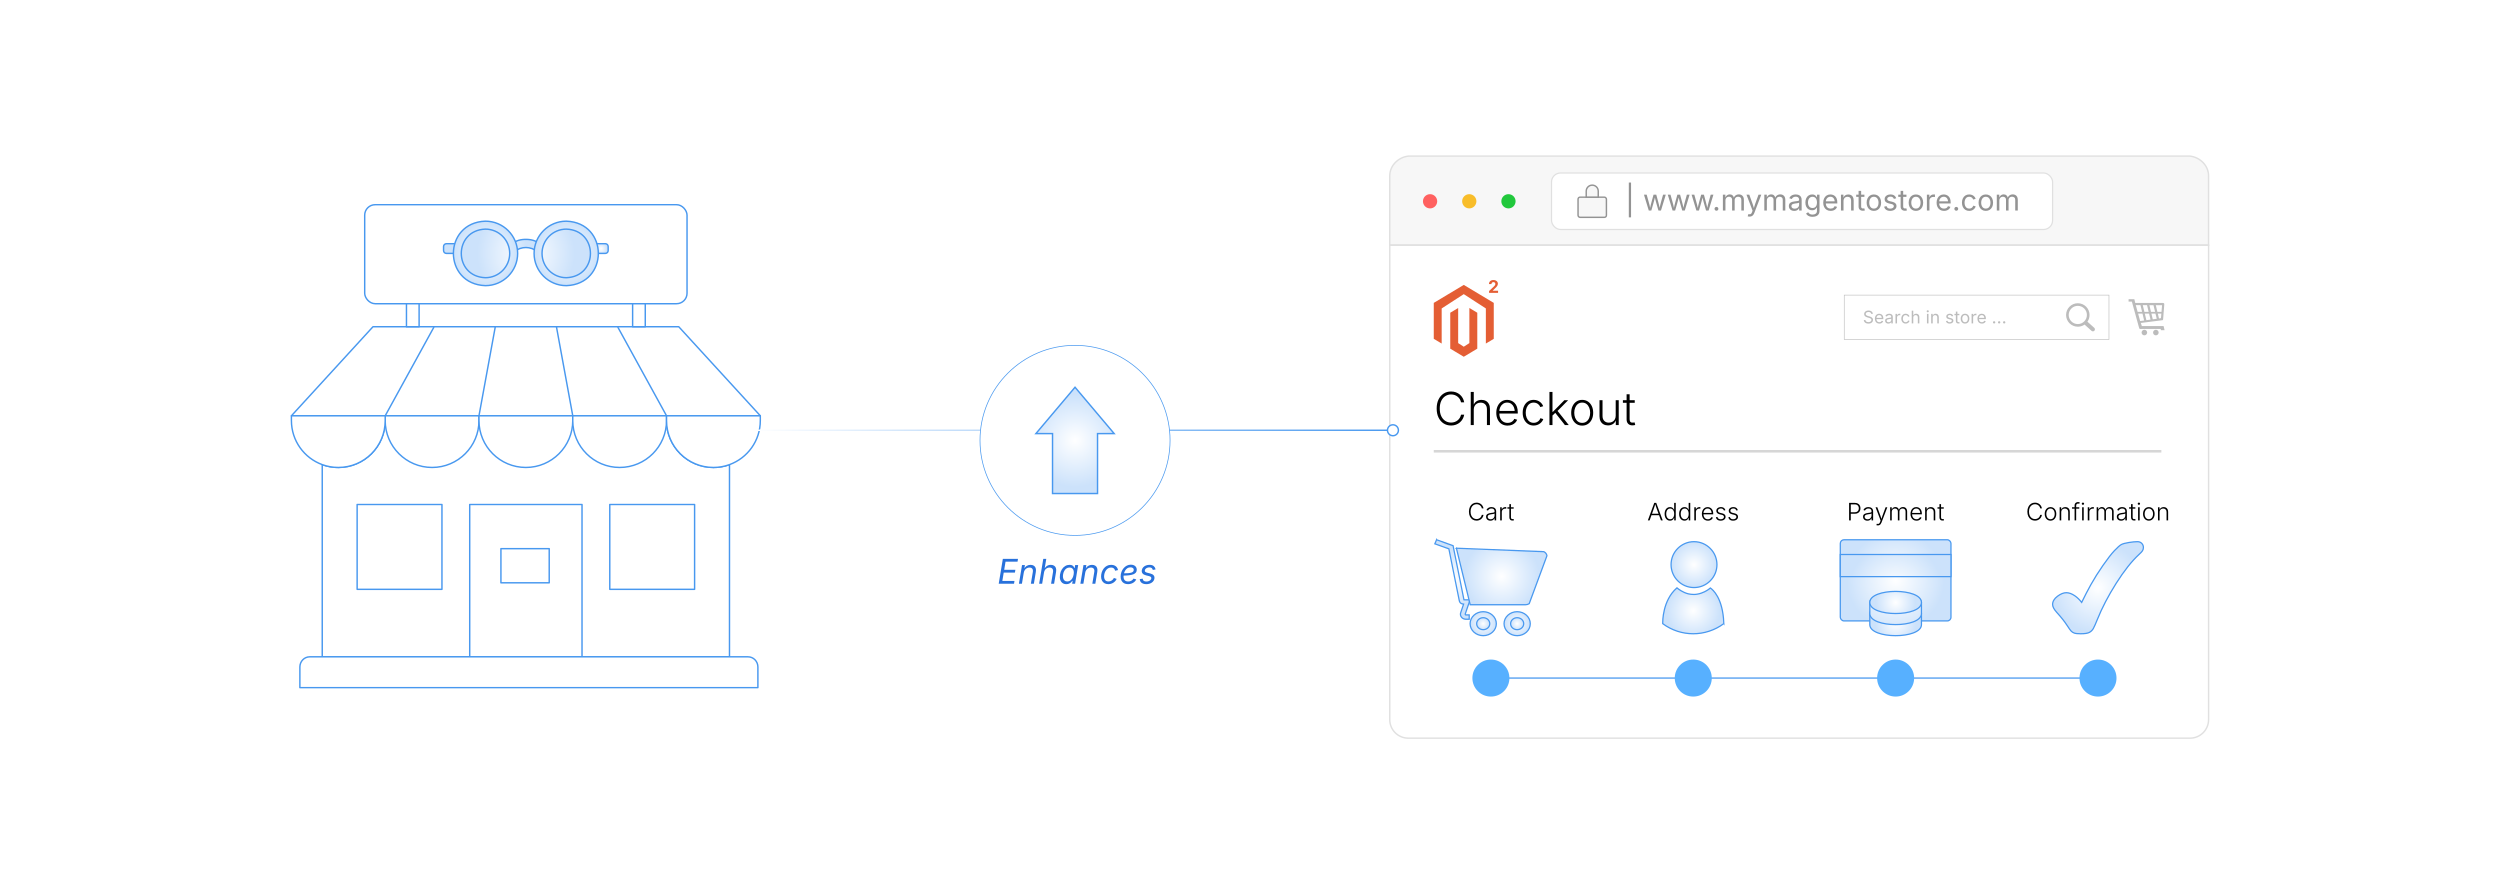 <?xml version="1.0" encoding="UTF-8"?><svg id="_02-Enhanced-Customer-Experience" xmlns="http://www.w3.org/2000/svg" xmlns:xlink="http://www.w3.org/1999/xlink" viewBox="0 0 860 298.867"><defs><filter id="drop-shadow-1" filterUnits="userSpaceOnUse"><feOffset dx="0" dy="4.381"/><feGaussianBlur result="blur" stdDeviation="3.505"/><feFlood flood-color="#333" flood-opacity=".09"/><feComposite in2="blur" operator="in"/><feComposite in="SourceGraphic"/></filter><radialGradient id="radial-gradient" cx="510.225" cy="210.168" fx="510.225" fy="210.168" r="4.322" gradientUnits="userSpaceOnUse"><stop offset="0" stop-color="#fff"/><stop offset="1" stop-color="#cce2fb"/></radialGradient><radialGradient id="radial-gradient-2" cx="510.225" cy="210.168" fx="510.225" fy="210.168" r="2.16" xlink:href="#radial-gradient"/><radialGradient id="radial-gradient-3" cx="521.904" fx="521.904" xlink:href="#radial-gradient"/><radialGradient id="radial-gradient-4" cx="521.904" cy="210.168" fx="521.904" fy="210.168" r="2.16" xlink:href="#radial-gradient"/><radialGradient id="radial-gradient-5" cx="499.64" cy="194.968" fx="499.64" fy="194.968" r="10.572" xlink:href="#radial-gradient"/><radialGradient id="radial-gradient-6" cx="516.576" cy="193.927" fx="516.576" fy="193.927" r="12.984" xlink:href="#radial-gradient"/><radialGradient id="radial-gradient-7" cx="582.483" cy="205.738" fx="582.483" fy="205.738" r="9.294" xlink:href="#radial-gradient"/><radialGradient id="radial-gradient-8" cx="582.74" cy="189.848" fx="582.74" fy="189.848" r="7.893" xlink:href="#radial-gradient"/><radialGradient id="radial-gradient-9" cx="652.096" cy="195.256" fx="652.096" fy="195.256" r="16.692" xlink:href="#radial-gradient"/><radialGradient id="radial-gradient-10" cx="652.095" cy="209.821" fx="652.095" fy="209.821" r="7.033" xlink:href="#radial-gradient"/><radialGradient id="radial-gradient-11" cx="652.096" cy="198.429" fx="652.096" fy="198.429" r="15.933" xlink:href="#radial-gradient"/><radialGradient id="radial-gradient-12" cx="652.096" cy="202.87" fx="652.096" fy="202.87" r="6.834" xlink:href="#radial-gradient"/><radialGradient id="radial-gradient-13" cx="721.709" cy="197.794" fx="721.709" fy="197.794" r="15.727" xlink:href="#radial-gradient"/><filter id="drop-shadow-2" filterUnits="userSpaceOnUse"><feOffset dx="0" dy="5.469"/><feGaussianBlur result="blur-2" stdDeviation="4.376"/><feFlood flood-color="#333" flood-opacity=".09"/><feComposite in2="blur-2" operator="in"/><feComposite in="SourceGraphic"/></filter><radialGradient id="radial-gradient-14" cx="180.898" cy="85.939" fx="180.898" fy="85.939" r="40.649" gradientTransform="translate(0 -3.963)" gradientUnits="userSpaceOnUse"><stop offset="0" stop-color="#fff"/><stop offset="1" stop-color="#fff"/></radialGradient><radialGradient id="radial-gradient-15" cx="180.898" cy="179.02" fx="180.898" fy="179.02" r="57.556" gradientTransform="matrix(1,0,0,1,0,0)" xlink:href="#radial-gradient-14"/><radialGradient id="radial-gradient-16" cx="180.898" cy="122.248" fx="180.898" fy="122.248" r="58.047" gradientTransform="matrix(1,0,0,1,0,0)" xlink:href="#radial-gradient-14"/><radialGradient id="radial-gradient-17" cx="180.898" cy="122.247" fx="180.898" fy="122.247" r="35.889" gradientTransform="matrix(1,0,0,1,0,0)" xlink:href="#radial-gradient-14"/><radialGradient id="radial-gradient-18" cx="148.638" cy="146.449" fx="148.638" fy="146.449" r="13.022" gradientTransform="matrix(1,0,0,1,0,0)" xlink:href="#radial-gradient-14"/><radialGradient id="radial-gradient-19" cx="148.638" cy="146.45" fx="148.638" fy="146.45" r="34.789" gradientTransform="matrix(1,0,0,1,0,0)" xlink:href="#radial-gradient-14"/><radialGradient id="radial-gradient-20" cx="213.158" cy="146.449" fx="213.158" fy="146.449" r="13.022" gradientTransform="matrix(1,0,0,1,0,0)" xlink:href="#radial-gradient-14"/><radialGradient id="radial-gradient-21" cx="245.417" cy="146.45" fx="245.417" fy="146.45" r="13.023" gradientTransform="matrix(1,0,0,1,0,0)" xlink:href="#radial-gradient-14"/><radialGradient id="radial-gradient-22" cx="180.898" cy="194.277" fx="180.898" fy="194.277" r="23.017" gradientTransform="matrix(1,0,0,1,0,0)" xlink:href="#radial-gradient-14"/><radialGradient id="radial-gradient-23" cx="180.898" cy="182.666" fx="180.898" fy="182.666" r="42.32" gradientTransform="matrix(1,0,0,1,0,0)" xlink:href="#radial-gradient-14"/><radialGradient id="radial-gradient-24" cx="181.937" cy="225.776" fx="181.937" fy="225.776" r="55.831" gradientTransform="matrix(1,0,0,1,0,0)" xlink:href="#radial-gradient-14"/><radialGradient id="radial-gradient-25" cx="219.797" cy="102.97" fx="219.797" fy="102.97" r="3.197" gradientTransform="matrix(1,0,0,1,0,0)" xlink:href="#radial-gradient-14"/><radialGradient id="radial-gradient-26" cx="141.998" cy="102.97" fx="141.998" fy="102.97" r="3.197" gradientTransform="matrix(1,0,0,1,0,0)" xlink:href="#radial-gradient-14"/><radialGradient id="radial-gradient-27" cx="169.146" cy="79.294" fx="169.146" fy="79.294" r="11.834" xlink:href="#radial-gradient"/><radialGradient id="radial-gradient-28" cx="167.019" cy="81.706" fx="167.019" fy="81.706" r="11.07" xlink:href="#radial-gradient"/><radialGradient id="radial-gradient-29" cx="206.766" cy="80.034" fx="206.766" fy="80.034" r="2.094" xlink:href="#radial-gradient"/><radialGradient id="radial-gradient-30" cx="194.777" cy="81.706" fx="194.777" fy="81.706" r="11.07" xlink:href="#radial-gradient"/><radialGradient id="radial-gradient-31" cx="180.898" cy="81.706" fx="180.898" fy="81.706" r="16.784" xlink:href="#radial-gradient"/><linearGradient id="linear-gradient" x1="258.542" y1="148.01" x2="479.172" y2="148.01" gradientUnits="userSpaceOnUse"><stop offset="0" stop-color="#fff"/><stop offset="1" stop-color="#4898ef"/></linearGradient><linearGradient id="linear-gradient-2" x1="258.542" x2="479.172" xlink:href="#linear-gradient"/><filter id="drop-shadow-3" filterUnits="userSpaceOnUse"><feOffset dx="0" dy="5"/><feGaussianBlur result="blur-3" stdDeviation="4"/><feFlood flood-color="#333" flood-opacity=".09"/><feComposite in2="blur-3" operator="in"/><feComposite in="SourceGraphic"/></filter><radialGradient id="radial-gradient-32" cx="369.811" cy="146.491" fx="369.811" fy="146.491" r="32.69" gradientTransform="matrix(1,0,0,1,0,0)" xlink:href="#radial-gradient-14"/><radialGradient id="radial-gradient-33" cx="369.811" cy="146.491" fx="369.811" fy="146.491" r="16.053" xlink:href="#radial-gradient"/></defs><g filter="url(#drop-shadow-1)"><path d="M759.752,56.137c0-3.523-2.856-6.38-6.38-6.818h-268.918c-3.523.438-6.38,3.294-6.38,6.818v23.831h281.677v-23.831Z" fill="#f7f7f7" stroke="#e0e0e0" stroke-miterlimit="10" stroke-width=".501"/><path d="M478.075,79.968v163.201c0,3.523,2.856,6.38,6.38,6.38h268.918c3.523,0,6.38-2.856,6.38-6.38V79.968h-281.677Z" fill="#fff" stroke="#e0e0e0" stroke-miterlimit="10" stroke-width=".501"/><circle cx="491.946" cy="64.863" r="2.45" fill="#ff6160" stroke-width="0"/><circle cx="505.428" cy="64.863" r="2.45" fill="#f8bd2a" stroke-width="0"/><circle cx="518.911" cy="64.863" r="2.45" fill="#21c83c" stroke-width="0"/><rect x="533.721" y="55.128" width="172.372" height="19.436" rx="3.113" ry="3.113" fill="#fff" stroke="#e0e0e0" stroke-miterlimit="10" stroke-width=".427"/><path d="M561.082,58.417v11.976h-.768v-11.976h.768Z" fill="#939393" stroke-width="0"/><path d="M567.178,68.047l-1.657-5.465h.934l.665,2.385c.092.326.189.695.294,1.107.104.412.206.879.308,1.4h-.151c.098-.499.197-.955.298-1.369.101-.414.199-.793.293-1.139l.655-2.385h.938l.646,2.385c.091.335.187.709.286,1.122.099.412.197.874.296,1.386h-.157c.104-.505.208-.964.311-1.376.103-.413.201-.79.296-1.132l.665-2.385h.934l-1.657,5.465h-.875l-.709-2.474c-.071-.25-.142-.506-.21-.767s-.136-.528-.2-.802c-.065-.274-.132-.552-.2-.836h.195c-.065.28-.132.558-.198.833s-.135.545-.203.809c-.068.264-.139.518-.21.762l-.709,2.474h-.875Z" fill="#939393" stroke-width="0"/><path d="M575.37,68.047l-1.657-5.465h.934l.665,2.385c.092.326.189.695.294,1.107.104.412.206.879.308,1.4h-.151c.098-.499.197-.955.298-1.369.101-.414.199-.793.293-1.139l.655-2.385h.938l.646,2.385c.091.335.187.709.286,1.122.099.412.197.874.296,1.386h-.157c.104-.505.208-.964.311-1.376.103-.413.201-.79.296-1.132l.665-2.385h.934l-1.657,5.465h-.875l-.709-2.474c-.071-.25-.142-.506-.21-.767s-.136-.528-.2-.802c-.065-.274-.132-.552-.2-.836h.195c-.065.28-.132.558-.198.833s-.135.545-.203.809c-.068.264-.139.518-.21.762l-.709,2.474h-.875Z" fill="#939393" stroke-width="0"/><path d="M583.563,68.047l-1.657-5.465h.934l.665,2.385c.092.326.189.695.294,1.107.104.412.206.879.308,1.4h-.151c.098-.499.197-.955.298-1.369.101-.414.199-.793.293-1.139l.655-2.385h.938l.646,2.385c.091.335.187.709.286,1.122.099.412.197.874.296,1.386h-.157c.104-.505.208-.964.311-1.376.103-.413.201-.79.296-1.132l.665-2.385h.934l-1.657,5.465h-.875l-.709-2.474c-.071-.25-.142-.506-.21-.767s-.136-.528-.2-.802c-.065-.274-.132-.552-.2-.836h.195c-.065.28-.132.558-.198.833s-.135.545-.203.809c-.068.264-.139.518-.21.762l-.709,2.474h-.875Z" fill="#939393" stroke-width="0"/><path d="M590.461,68.11c-.183,0-.339-.064-.467-.193-.129-.129-.193-.285-.193-.467,0-.183.064-.338.193-.467.128-.129.284-.193.467-.193.182,0,.338.064.467.193.128.128.192.284.192.467,0,.182-.064.338-.192.467-.129.128-.285.193-.467.193Z" fill="#939393" stroke-width="0"/><path d="M592.675,68.047v-5.465h.855l.005,1.222h-.068c.075-.296.192-.542.354-.735.161-.194.35-.34.566-.438.217-.098.442-.147.678-.147.397,0,.719.123.965.367.246.245.405.565.477.963h-.117c.065-.273.185-.51.356-.708.173-.199.383-.352.629-.459s.514-.162.804-.162c.316,0,.604.069.865.206s.469.344.623.621c.155.277.232.627.232,1.051v3.686h-.88v-3.661c0-.395-.11-.676-.332-.846s-.479-.254-.772-.254c-.244,0-.456.051-.633.154-.178.103-.314.244-.411.423-.096.179-.145.384-.145.616v3.568h-.88v-3.75c0-.303-.101-.547-.303-.733-.202-.186-.458-.279-.768-.279-.212,0-.411.05-.599.149-.188.099-.338.247-.452.442-.114.195-.171.438-.171.728v3.441h-.88Z" fill="#939393" stroke-width="0"/><path d="M601.21,70.026l.225-.762.093.024c.18.045.343.058.489.037.146-.021.278-.094.396-.218.117-.124.22-.316.308-.577l.157-.455-2.088-5.494h.963l1.164,3.241c.123.339.228.674.312,1.007s.175.655.269.968h-.322c.095-.312.185-.636.271-.97.086-.334.189-.669.311-1.004l1.173-3.241h.958l-2.4,6.281c-.11.29-.243.529-.398.716-.154.188-.334.326-.54.416-.205.09-.437.135-.693.135-.157,0-.292-.012-.406-.034-.114-.023-.194-.046-.239-.069Z" fill="#939393" stroke-width="0"/><path d="M606.924,68.047v-5.465h.855l.005,1.222h-.068c.075-.296.192-.542.354-.735.161-.194.35-.34.566-.438.217-.098.442-.147.678-.147.397,0,.719.123.965.367.246.245.405.565.477.963h-.117c.065-.273.185-.51.356-.708.173-.199.383-.352.629-.459s.514-.162.804-.162c.316,0,.604.069.865.206s.469.344.623.621c.155.277.232.627.232,1.051v3.686h-.88v-3.661c0-.395-.11-.676-.332-.846s-.479-.254-.772-.254c-.244,0-.456.051-.633.154-.178.103-.314.244-.411.423-.096.179-.145.384-.145.616v3.568h-.88v-3.75c0-.303-.101-.547-.303-.733-.202-.186-.458-.279-.768-.279-.212,0-.411.05-.599.149-.188.099-.338.247-.452.442-.114.195-.171.438-.171.728v3.441h-.88Z" fill="#939393" stroke-width="0"/><path d="M617.224,68.174c-.346,0-.659-.065-.941-.195s-.506-.321-.672-.572-.25-.556-.25-.915c0-.312.062-.567.187-.762.123-.196.289-.35.496-.462.207-.113.436-.196.687-.252.251-.055.504-.099.758-.132.326-.042.592-.075.797-.098.205-.023.357-.062.457-.118.1-.055.149-.15.149-.283v-.029c0-.228-.043-.421-.128-.58-.084-.158-.212-.279-.381-.364-.17-.084-.382-.127-.636-.127-.261,0-.483.041-.67.122-.186.082-.336.184-.452.306-.115.122-.202.247-.261.374l-.846-.279c.14-.332.329-.592.566-.779.238-.188.501-.32.787-.398.287-.078.57-.118.851-.118.183,0,.391.022.623.066.233.044.458.131.675.261s.396.324.538.58.213.597.213,1.024v3.603h-.865v-.743h-.06c-.062.127-.161.258-.298.394s-.314.249-.532.34c-.219.091-.482.137-.792.137ZM617.375,67.397c.325,0,.601-.064.826-.191.225-.127.396-.292.513-.496s.177-.417.177-.638v-.758c-.036.042-.114.081-.235.115-.12.034-.258.064-.413.09-.154.026-.305.048-.449.066-.146.018-.26.032-.345.042-.212.026-.41.071-.594.134-.185.063-.332.156-.442.278-.111.123-.166.288-.166.497,0,.189.049.347.146.474.098.127.231.223.4.288.17.065.363.098.582.098Z" fill="#939393" stroke-width="0"/><path d="M623.529,70.207c-.403,0-.753-.051-1.048-.154-.295-.103-.54-.239-.736-.408-.195-.169-.35-.354-.464-.553l.714-.459c.078.104.175.22.29.347.116.127.272.235.47.325.197.089.455.134.774.134.438,0,.796-.104,1.078-.313s.423-.538.423-.987v-1.095h-.083c-.062.104-.149.228-.262.372-.112.143-.273.27-.483.378-.211.109-.491.164-.844.164-.437,0-.829-.104-1.178-.311s-.624-.509-.826-.907-.303-.881-.303-1.452c0-.564.099-1.054.298-1.469.198-.416.474-.737.823-.965.351-.228.752-.342,1.205-.342.353,0,.633.058.844.174.21.116.372.249.486.398.113.15.202.273.264.372h.083v-.875h.855v5.606c0,.469-.105.853-.317,1.151s-.498.517-.858.657-.762.21-1.205.21ZM623.505,67.177c.333,0,.613-.076.841-.227.229-.152.401-.37.519-.655s.176-.626.176-1.024c0-.388-.058-.729-.174-1.024-.115-.295-.287-.526-.516-.694-.228-.168-.51-.252-.846-.252-.345,0-.634.089-.865.267s-.404.415-.521.711c-.115.297-.173.627-.173.993,0,.375.059.706.176.992s.291.511.522.672c.231.162.519.242.86.242Z" fill="#939393" stroke-width="0"/><path d="M629.752,68.164c-.527,0-.982-.117-1.366-.352-.383-.234-.678-.562-.885-.982s-.31-.911-.31-1.471.101-1.054.303-1.481c.202-.427.488-.761.857-1.002.37-.241.803-.362,1.298-.362.29,0,.576.048.858.145.281.096.537.251.768.464.229.213.413.495.55.843s.205.775.205,1.281v.366h-4.243v-.743h3.77l-.411.273c0-.358-.057-.677-.169-.956-.112-.278-.279-.497-.501-.655s-.497-.237-.826-.237-.61.081-.846.242c-.234.161-.413.372-.537.63-.124.259-.186.537-.186.833v.494c0,.404.069.747.21,1.029.14.282.336.495.589.64s.545.217.877.217c.216,0,.411-.031.587-.093.176-.062.328-.155.455-.281s.225-.281.293-.467l.851.234c-.085.274-.229.515-.431.724-.201.208-.452.372-.75.489s-.635.176-1.01.176Z" fill="#939393" stroke-width="0"/><path d="M634.171,64.772v3.275h-.88v-5.465h.846l.005,1.325h-.122c.166-.505.403-.864.711-1.076s.669-.318,1.083-.318c.368,0,.69.076.968.228.276.151.493.38.647.685.155.305.232.688.232,1.151v3.471h-.88v-3.397c0-.42-.11-.75-.33-.987s-.521-.357-.902-.357c-.261,0-.495.057-.703.171-.209.114-.374.28-.494.499s-.181.484-.181.797Z" fill="#939393" stroke-width="0"/><path d="M641.356,62.582v.752h-2.825v-.752h2.825ZM639.353,61.282h.88v5.348c0,.244.05.423.149.535.099.112.265.168.496.168.055,0,.126-.006.213-.02.086-.013.165-.026.236-.039l.181.743c-.091.033-.194.057-.31.073-.116.016-.23.024-.345.024-.473,0-.841-.125-1.105-.374-.264-.249-.396-.597-.396-1.043v-5.416Z" fill="#939393" stroke-width="0"/><path d="M644.607,68.164c-.495,0-.93-.117-1.303-.352-.373-.234-.664-.563-.872-.987-.209-.423-.312-.916-.312-1.476,0-.57.104-1.068.312-1.494.208-.425.499-.755.872-.99.373-.234.808-.352,1.303-.352.499,0,.936.118,1.311.352.375.235.666.565.875.99.208.425.312.923.312,1.494,0,.561-.104,1.053-.312,1.476-.209.424-.5.753-.875.987-.375.235-.812.352-1.311.352ZM644.607,67.377c.368,0,.672-.094.909-.283.238-.189.414-.438.528-.746s.171-.641.171-1c0-.362-.057-.698-.171-1.009-.114-.312-.29-.562-.528-.753-.237-.191-.541-.286-.909-.286-.364,0-.664.095-.899.286-.234.19-.408.441-.522.75s-.171.646-.171,1.012c0,.358.057.691.171 1s.288.557.522.746c.235.189.535.283.899.283Z" fill="#939393" stroke-width="0"/><path d="M650.243,68.164c-.375,0-.708-.055-1-.164-.291-.109-.531-.271-.721-.486-.189-.215-.316-.479-.381-.792l.836-.2c.078.3.226.52.442.66.216.14.487.21.813.21.381,0,.686-.082.912-.245.226-.163.339-.357.339-.582,0-.189-.065-.346-.197-.472s-.334-.219-.604-.281l-.909-.215c-.495-.117-.863-.299-1.104-.545s-.361-.561-.361-.946c0-.313.088-.589.264-.829.176-.239.416-.427.721-.562s.651-.203,1.039-.203c.375,0,.693.057.956.169.262.112.476.267.64.464.165.197.288.424.369.682l-.797.206c-.074-.196-.199-.373-.374-.533-.174-.16-.438-.24-.789-.24-.326,0-.597.075-.813.225s-.325.339-.325.567c0,.202.073.364.22.486s.38.221.699.296l.826.195c.495.117.861.299,1.1.545.238.246.356.557.356.932,0,.319-.09.604-.271.853-.182.25-.434.446-.758.589-.324.143-.7.215-1.127.215Z" fill="#939393" stroke-width="0"/><path d="M655.82,62.582v.752h-2.825v-.752h2.825ZM653.816,61.282h.88v5.348c0,.244.05.423.149.535.099.112.265.168.496.168.055,0,.126-.006.213-.02.086-.013.165-.026.236-.039l.181.743c-.091.033-.194.057-.31.073-.116.016-.23.024-.345.024-.473,0-.841-.125-1.105-.374-.264-.249-.396-.597-.396-1.043v-5.416Z" fill="#939393" stroke-width="0"/><path d="M659.071,68.164c-.495,0-.93-.117-1.303-.352-.373-.234-.664-.563-.872-.987-.209-.423-.312-.916-.312-1.476,0-.57.104-1.068.312-1.494.208-.425.499-.755.872-.99.373-.234.808-.352,1.303-.352.499,0,.936.118,1.311.352.375.235.666.565.875.99.208.425.312.923.312,1.494,0,.561-.104,1.053-.312,1.476-.209.424-.5.753-.875.987-.375.235-.812.352-1.311.352ZM659.071,67.377c.368,0,.672-.094.909-.283.238-.189.414-.438.528-.746s.171-.641.171-1c0-.362-.057-.698-.171-1.009-.114-.312-.29-.562-.528-.753-.237-.191-.541-.286-.909-.286-.364,0-.664.095-.899.286-.234.19-.408.441-.522.75s-.171.646-.171,1.012c0,.358.057.691.171 1s.288.557.522.746c.235.189.535.283.899.283Z" fill="#939393" stroke-width="0"/><path d="M662.851,68.047v-5.465h.851v.841h.059c.101-.277.281-.5.54-.667s.552-.252.878-.252c.064,0,.142.002.231.005.09.003.161.007.213.01v.885c-.026-.006-.091-.016-.195-.029-.104-.013-.215-.02-.333-.02-.261,0-.494.055-.701.164-.207.109-.369.259-.486.45-.117.19-.176.41-.176.657v3.422h-.88Z" fill="#939393" stroke-width="0"/><path d="M668.75,68.164c-.527,0-.982-.117-1.366-.352-.383-.234-.678-.562-.885-.982s-.31-.911-.31-1.471.101-1.054.303-1.481c.202-.427.488-.761.857-1.002.37-.241.803-.362,1.298-.362.29,0,.576.048.858.145.281.096.537.251.768.464.229.213.413.495.55.843s.205.775.205,1.281v.366h-4.243v-.743h3.77l-.411.273c0-.358-.057-.677-.169-.956-.112-.278-.279-.497-.501-.655s-.497-.237-.826-.237-.61.081-.846.242c-.234.161-.413.372-.537.63-.124.259-.186.537-.186.833v.494c0,.404.069.747.21,1.029.14.282.336.495.589.64s.545.217.877.217c.216,0,.411-.031.587-.093.176-.062.328-.155.455-.281s.225-.281.293-.467l.851.234c-.085.274-.229.515-.431.724-.201.208-.452.372-.75.489s-.635.176-1.01.176Z" fill="#939393" stroke-width="0"/><path d="M672.959,68.11c-.183,0-.339-.064-.467-.193-.129-.129-.193-.285-.193-.467,0-.183.064-.338.193-.467.128-.129.284-.193.467-.193.182,0,.338.064.467.193.128.128.192.284.192.467,0,.182-.064.338-.192.467-.129.128-.285.193-.467.193Z" fill="#939393" stroke-width="0"/><path d="M677.397,68.164c-.495,0-.93-.117-1.303-.352-.373-.234-.664-.563-.872-.987-.209-.423-.312-.916-.312-1.476,0-.57.104-1.068.312-1.494.208-.425.499-.755.872-.99.373-.234.808-.352,1.303-.352.265,0,.514.035.748.103.235.068.449.167.643.295.194.129.361.287.502.474.14.188.247.4.322.638l-.846.239c-.039-.14-.1-.269-.181-.386-.082-.118-.181-.219-.296-.306-.116-.086-.249-.153-.398-.201-.15-.047-.314-.071-.494-.071-.364,0-.664.095-.899.286-.234.19-.408.441-.522.75s-.171.646-.171,1.012c0,.358.057.691.171 1s.288.557.522.746c.235.189.535.283.899.283.183,0,.351-.024.504-.073s.289-.118.408-.208c.119-.09.219-.196.301-.32.081-.124.142-.259.181-.406l.841.24c-.072.244-.179.462-.32.652-.142.191-.311.354-.506.489s-.412.238-.65.308c-.237.07-.49.105-.758.105Z" fill="#939393" stroke-width="0"/><path d="M683.116,68.164c-.495,0-.93-.117-1.303-.352-.373-.234-.664-.563-.872-.987-.209-.423-.312-.916-.312-1.476,0-.57.104-1.068.312-1.494.208-.425.499-.755.872-.99.373-.234.808-.352,1.303-.352.499,0,.936.118,1.311.352.375.235.666.565.875.99.208.425.312.923.312,1.494,0,.561-.104,1.053-.312,1.476-.209.424-.5.753-.875.987-.375.235-.812.352-1.311.352ZM683.116,67.377c.368,0,.672-.094.909-.283.238-.189.414-.438.528-.746s.171-.641.171-1c0-.362-.057-.698-.171-1.009-.114-.312-.29-.562-.528-.753-.237-.191-.541-.286-.909-.286-.364,0-.664.095-.899.286-.234.19-.408.441-.522.75s-.171.646-.171,1.012c0,.358.057.691.171 1s.288.557.522.746c.235.189.535.283.899.283Z" fill="#939393" stroke-width="0"/><path d="M686.896,68.047v-5.465h.855l.005,1.222h-.068c.075-.296.192-.542.354-.735.161-.194.35-.34.566-.438.217-.098.442-.147.678-.147.397,0,.719.123.965.367.246.245.405.565.477.963h-.117c.065-.273.185-.51.356-.708.173-.199.383-.352.629-.459s.514-.162.804-.162c.316,0,.604.069.865.206s.469.344.623.621c.155.277.232.627.232,1.051v3.686h-.88v-3.661c0-.395-.11-.676-.332-.846s-.479-.254-.772-.254c-.244,0-.456.051-.633.154-.178.103-.314.244-.411.423-.096.179-.145.384-.145.616v3.568h-.88v-3.75c0-.303-.101-.547-.303-.733-.202-.186-.458-.279-.768-.279-.212,0-.411.05-.599.149-.188.099-.338.247-.452.442-.114.195-.171.438-.171.728v3.441h-.88Z" fill="#939393" stroke-width="0"/><rect x="542.849" y="63.443" width="9.76" height="6.941" rx=".693" ry=".693" fill="#f7f7f7" stroke="#939393" stroke-miterlimit="10" stroke-width=".501"/><path d="M547.729,59.308h0c1.141,0,2.067.926,2.067,2.067v2.067h-4.135v-2.067c0-1.141.926-2.067,2.067-2.067Z" fill="#f7f7f7" stroke="#939393" stroke-miterlimit="10" stroke-width=".501"/><g id="LOGO"><polygon points="513.856 99.809 513.856 112.17 511.134 113.8 511.134 101.723 503.536 96.803 495.938 101.723 495.938 113.8 493.216 112.17 493.216 99.809 503.536 93.628 513.856 99.809" fill="#e45e34" stroke-width="0"/><polygon points="508.186 103.197 508.186 115.558 506.303 116.685 503.536 118.343 500.767 116.685 498.886 115.558 498.886 103.197 501.608 101.566 501.608 113.644 503.536 114.891 505.464 113.644 505.464 101.566 508.186 103.197" fill="#e45e34" stroke-width="0"/></g><path d="M512.239,96.376v-.646l1.549-1.452c.133-.129.245-.246.336-.351s.16-.207.208-.308c.048-.101.072-.209.072-.327,0-.131-.029-.243-.089-.337-.059-.094-.139-.166-.24-.217s-.218-.076-.349-.076c-.136,0-.254.027-.355.082s-.18.133-.234.234c-.055.102-.082.224-.082.367h-.857c0-.283.065-.53.195-.741.13-.21.311-.373.541-.487.231-.114.497-.172.799-.172.309,0,.578.056.81.166.23.11.41.263.538.456.128.194.192.417.192.669,0,.163-.032.323-.096.481-.063.159-.177.336-.34.533-.164.197-.395.432-.694.706l-.66.651v.032h1.849v.736h-3.092Z" fill="#e45e34" stroke-width="0"/><rect x="634.42" y="97.138" width="91.064" height="15.254" fill="#fff" stroke="#bcbcbc" stroke-miterlimit="10" stroke-width=".211"/><path d="M642.731,106.937c-.314,0-.588-.051-.819-.152s-.413-.244-.544-.426-.205-.396-.223-.641h.571c.016.164.071.299.167.406.096.106.219.186.368.237s.31.078.479.078c.197,0,.374-.032.531-.097s.282-.155.374-.273c.092-.117.138-.253.138-.407,0-.141-.04-.255-.119-.343s-.184-.16-.314-.217-.274-.106-.431-.149l-.527-.149c-.353-.1-.626-.242-.821-.428-.195-.186-.293-.423-.293-.712,0-.246.066-.461.199-.646.133-.185.312-.328.539-.429s.481-.152.763-.152c.287,0,.541.051.762.152s.396.24.523.415c.128.175.195.373.203.594h-.545c-.025-.213-.127-.377-.305-.494-.178-.116-.396-.174-.656-.174-.188,0-.353.031-.494.092s-.252.146-.33.252-.117.228-.117.365c0,.152.048.275.143.368s.207.165.337.217.248.092.354.122l.437.12c.117.031.246.075.388.129.142.055.277.128.406.219s.235.206.318.346.124.311.124.514c0,.238-.062.454-.186.645s-.305.343-.541.454-.522.167-.858.167Z" fill="#bcbcbc" stroke-width="0"/><path d="M646.497,106.932c-.316,0-.59-.07-.819-.211s-.406-.337-.53-.589c-.124-.252-.187-.546-.187-.882s.061-.632.182-.888c.121-.256.293-.456.515-.601s.48-.217.778-.217c.174,0,.345.029.514.086s.322.15.46.278.248.296.33.505c.082.209.123.465.123.768v.22h-2.544v-.445h2.26l-.246.164c0-.215-.034-.406-.102-.573-.067-.167-.167-.298-.3-.393s-.298-.142-.495-.142c-.198,0-.367.048-.508.145s-.248.223-.322.378c-.074.156-.111.322-.111.5v.296c0,.242.042.448.126.617.084.169.202.297.354.384s.327.13.526.13c.129,0,.246-.019.352-.056s.196-.093.272-.168.135-.169.176-.28l.51.141c-.051.165-.137.309-.258.434s-.271.223-.45.293-.38.105-.604.105Z" fill="#bcbcbc" stroke-width="0"/><path d="M649.594,106.937c-.207,0-.395-.039-.563-.117s-.304-.192-.403-.343-.149-.333-.149-.548c0-.188.037-.34.111-.457s.174-.209.298-.277.261-.118.411-.151.302-.06.455-.079c.195-.025.354-.045.478-.059s.214-.037.273-.07.09-.09.09-.17v-.018c0-.137-.025-.253-.076-.348s-.127-.167-.229-.218-.229-.076-.381-.076c-.157,0-.291.024-.402.073s-.201.11-.271.183-.122.148-.157.224l-.507-.167c.084-.199.197-.355.34-.467s.3-.192.472-.239.342-.07.511-.07c.109,0,.233.013.373.04s.274.079.404.157.237.194.322.347.128.358.128.614v2.16h-.519v-.445h-.035c-.037.076-.097.155-.179.236s-.188.149-.319.204-.289.082-.476.082ZM649.685,106.472c.196,0,.361-.038.496-.114s.237-.175.308-.298c.07-.122.105-.25.105-.382v-.454c-.021.025-.068.048-.141.069s-.155.039-.248.054-.183.029-.27.04-.155.019-.206.025c-.128.016-.246.042-.356.081s-.199.094-.266.167-.1.172-.1.297c0,.114.029.208.088.285s.139.134.24.173.218.059.349.059Z" fill="#bcbcbc" stroke-width="0"/><path d="M652.048,106.861v-3.276h.51v.504h.035c.061-.166.169-.299.324-.4s.331-.151.526-.151c.039,0,.085.001.139.003s.097.004.128.006v.53c-.016-.004-.055-.01-.117-.018s-.129-.012-.199-.012c-.156,0-.297.033-.421.098s-.222.155-.292.27-.105.246-.105.395v2.051h-.527Z" fill="#bcbcbc" stroke-width="0"/><path d="M655.541,106.932c-.298,0-.558-.07-.781-.211s-.398-.338-.523-.592c-.125-.254-.188-.549-.188-.885,0-.342.062-.641.188-.896s.3-.453.523-.593.483-.211.781-.211c.158,0,.308.021.448.062s.269.1.385.177.217.172.301.284.148.24.193.382l-.507.144c-.023-.084-.06-.161-.108-.231s-.108-.131-.178-.183-.148-.092-.238-.12-.188-.042-.296-.042c-.219,0-.399.057-.54.171s-.245.264-.313.45c-.068.186-.103.388-.103.606,0,.215.034.415.103.599s.173.334.313.447.321.17.54.17c.109,0,.21-.015.302-.044s.173-.071.244-.125.132-.118.181-.192c.049-.074.085-.155.108-.243l.504.144c-.043.147-.106.277-.192.392-.085.114-.186.212-.303.293s-.247.143-.39.185-.294.063-.454.063Z" fill="#bcbcbc" stroke-width="0"/><path d="M658.163,104.898v1.963h-.527v-4.367h.527v1.884h-.091c.1-.303.242-.518.427-.645s.401-.19.649-.19c.221,0,.414.045.581.136s.297.228.39.41.14.413.14.69v2.081h-.53v-2.037c0-.252-.066-.45-.198-.592s-.312-.214-.54-.214c-.156,0-.298.034-.423.103s-.224.168-.296.299-.108.291-.108.478Z" fill="#bcbcbc" stroke-width="0"/><path d="M663.14,103.048c-.1,0-.186-.034-.258-.103-.072-.068-.108-.15-.108-.246,0-.098.036-.18.108-.248s.158-.101.258-.101c.102,0,.188.034.261.101s.108.15.108.248c0,.096-.036.178-.108.246-.072.069-.159.103-.261.103ZM662.873,106.861v-3.276h.527v3.276h-.527Z" fill="#bcbcbc" stroke-width="0"/><path d="M664.854,104.898v1.963h-.527v-3.276h.507l.003.794h-.073c.1-.303.242-.518.427-.645s.401-.19.649-.19c.221,0,.414.045.58.136s.295.228.388.41.14.413.14.69v2.081h-.527v-2.037c0-.252-.066-.45-.198-.592s-.312-.214-.54-.214c-.156,0-.298.034-.423.103s-.224.168-.296.299-.108.291-.108.478Z" fill="#bcbcbc" stroke-width="0"/><path d="M670.675,106.932c-.226,0-.425-.033-.6-.098s-.319-.163-.433-.292-.189-.287-.229-.475l.501-.12c.047.18.136.312.266.396s.292.126.488.126c.229,0,.41-.049.546-.146s.204-.214.204-.349c0-.113-.04-.208-.119-.283s-.199-.131-.361-.168l-.546-.129c-.297-.07-.518-.179-.662-.327s-.217-.336-.217-.567c0-.188.053-.353.158-.497s.25-.256.433-.337.39-.122.623-.122c.225,0,.415.034.572.101s.285.16.384.278.173.254.222.409l-.478.123c-.045-.117-.12-.224-.225-.319s-.262-.144-.473-.144c-.196,0-.358.045-.488.135s-.195.203-.195.34c0,.122.044.219.132.292s.228.132.419.177l.496.117c.297.07.517.179.659.327s.214.333.214.558c0,.192-.055.362-.163.512s-.26.267-.454.353-.419.129-.675.129Z" fill="#bcbcbc" stroke-width="0"/><path d="M674.019,103.585v.451h-1.694v-.451h1.694ZM672.816,102.805h.527v3.206c0,.147.03.254.09.321s.158.101.297.101c.033,0,.076-.004.128-.012s.1-.016.143-.023l.108.445c-.055.02-.117.034-.187.044s-.139.015-.207.015c-.283,0-.504-.075-.662-.224s-.237-.358-.237-.626v-3.247Z" fill="#bcbcbc" stroke-width="0"/><path d="M675.968,106.932c-.298,0-.558-.07-.781-.211s-.398-.338-.523-.592c-.125-.254-.188-.549-.188-.885,0-.342.062-.641.188-.896s.3-.453.523-.593.483-.211.781-.211c.299,0,.561.07.785.211s.399.338.524.593.188.554.188.896c0,.336-.062.631-.188.885-.125.254-.3.451-.524.592s-.486.211-.785.211ZM675.968,106.46c.221,0,.402-.057.545-.17s.248-.263.316-.447.103-.384.103-.599c0-.217-.034-.418-.103-.605-.068-.187-.174-.337-.316-.452s-.324-.171-.545-.171c-.219,0-.399.057-.54.171s-.245.264-.313.45c-.068.186-.103.388-.103.606,0,.215.034.415.103.599s.173.334.313.447.321.17.54.17Z" fill="#bcbcbc" stroke-width="0"/><path d="M678.232,106.861v-3.276h.51v.504h.035c.061-.166.169-.299.324-.4s.331-.151.526-.151c.039,0,.085.001.139.003s.097.004.128.006v.53c-.016-.004-.055-.01-.117-.018s-.129-.012-.199-.012c-.156,0-.297.033-.421.098s-.222.155-.292.27-.105.246-.105.395v2.051h-.527Z" fill="#bcbcbc" stroke-width="0"/><path d="M681.771,106.932c-.316,0-.59-.07-.819-.211s-.406-.337-.53-.589c-.124-.252-.187-.546-.187-.882s.061-.632.182-.888c.121-.256.293-.456.515-.601s.48-.217.778-.217c.174,0,.345.029.514.086s.322.15.46.278.248.296.33.505c.082.209.123.465.123.768v.22h-2.544v-.445h2.26l-.246.164c0-.215-.034-.406-.102-.573-.067-.167-.167-.298-.3-.393s-.298-.142-.495-.142c-.198,0-.367.048-.508.145s-.248.223-.322.378c-.074.156-.111.322-.111.5v.296c0,.242.042.448.126.617.084.169.202.297.354.384s.327.13.526.13c.129,0,.246-.019.352-.056s.196-.093.272-.168.135-.169.176-.28l.51.141c-.051.165-.137.309-.258.434s-.271.223-.45.293-.38.105-.604.105Z" fill="#bcbcbc" stroke-width="0"/><path d="M685.981,106.899c-.109,0-.202-.039-.279-.116s-.116-.17-.116-.28.039-.203.116-.28.17-.116.279-.116.203.039.28.116.115.17.115.28-.038.203-.115.28-.171.116-.28.116Z" fill="#bcbcbc" stroke-width="0"/><path d="M687.71,106.899c-.109,0-.202-.039-.279-.116s-.116-.17-.116-.28.039-.203.116-.28.17-.116.279-.116.203.039.28.116.115.17.115.28-.038.203-.115.28-.171.116-.28.116Z" fill="#bcbcbc" stroke-width="0"/><path d="M689.439,106.899c-.109,0-.202-.039-.279-.116s-.116-.17-.116-.28.039-.203.116-.28.17-.116.279-.116.203.039.28.116.115.17.115.28-.038.203-.115.28-.171.116-.28.116Z" fill="#bcbcbc" stroke-width="0"/><path d="M714.764,99.926h.001v.001c1.115 0,2.124.453,2.855,1.183.729.73,1.181,1.738,1.182,2.852h.001v.006h-.001c-0.0.449-.074.881-.21,1.284-.023.068-.046.133-.071.195v.001c-.117.296-.268.575-.448.833l2.35,2.112.001.001.013.012.001.001c.133.126.205.295.214.467.009.17-.044.343-.16.482l-.001.001-.014.016-.003.003-.012.013-.001.002c-.126.133-.295.205-.467.214-.169.009-.343-.044-.482-.16l-.001-.001-.016-.014-.002-.002-2.403-2.16c-.071.05-.144.098-.217.143-.1.061-.203.118-.308.171-.541.27-1.153.422-1.799.422v.001h-.001v-.001c-1.115-0-2.125-.453-2.855-1.183-.73-.73-1.181-1.738-1.182-2.852h-.001v-.004h.001c0-1.115.453-2.125,1.183-2.855.73-.729,1.738-1.181,2.852-1.182v-.001h.003ZM714.766,100.831v.001h-.004v-.001c-.863.001-1.646.351-2.212.918-.566.566-.918,1.35-.918,2.214h.001v.004h-.001c.001.863.351,1.646.918,2.212.566.567,1.35.918,2.214.918v-.001h.004v.001c.863-.001,1.646-.351,2.212-.918.566-.566.918-1.349.918-2.214h-0v-.004h0c-0-.863-.351-1.646-.918-2.212-.566-.567-1.349-.918-2.214-.918h0Z" fill="#bcbcbc" stroke-width="0"/><path d="M734.522,99.827h9.433c.617,0,.583.25.53.887l-.351,4.472c-.06.713-.009.54-.764.648l-6.938.883.367,1.065h7.472c.101.378.239.994.34,1.415h-1.242l-.119-.431h-5.971c-1.37-.023-1.232.348-1.561-.836l-2.354-8.556h-1.13v-.82h1.983c.092.345.219.925.305,1.274h0ZM737.662,109.06c.529,0,.958.43.958.958,0,.53-.429.958-.958.958s-.958-.429-.958-.958c0-.529.429-.958.958-.958h0ZM741.615,109.06c.529,0,.958.43.958.958,0,.53-.43.958-.958.958-.53,0-.958-.429-.958-.958-0-.529.429-.958.958-.958h0ZM735.348,102.908h1.527l-.554-2.316c-.546,0-1.084-.001-1.611-.001l.186.694.006-.001.446,1.625h0ZM737.118,100.593l.554,2.315h1.47l-.556-2.313-1.468-.002h0ZM739.386,100.596l.556,2.312h1.406l-.554-2.31-1.408-.002h0ZM741.594,100.599l.554,2.31h1.407l.156-1.856c.043-.518.134-.452-.367-.452-.572-.001-1.158-.002-1.75-.002h0ZM743.506,103.496h-1.217l.401,1.674.099-.013c.614-.088.573.053.622-.527l.095-1.134h0ZM741.916,105.277l-.427-1.78h-1.405l.472,1.965,1.36-.185h0ZM739.782,105.567l-.498-2.072h-1.471l.543,2.266,1.427-.194h0ZM737.582,105.867l-.567-2.371h-1.505l.704,2.558,1.369-.187h0Z" fill="#bcbcbc" fill-rule="evenodd" stroke-width="0"/><path d="M499.162,141.998c-.959,0-1.812-.238-2.556-.715-.745-.477-1.329-1.154-1.753-2.032s-.635-1.911-.635-3.099c0-1.194.211-2.229.635-3.107.424-.877,1.008-1.556,1.753-2.036.744-.479,1.597-.719,2.556-.719.606,0,1.167.095,1.68.283.513.189.966.453,1.358.792s.716.736.968,1.19c.253.454.425.944.517,1.47h-1.087c-.081-.393-.222-.754-.421-1.083-.198-.329-.448-.616-.75-.861-.301-.245-.642-.435-1.021-.57s-.795-.203-1.243-.203c-.715,0-1.366.186-1.955.559-.59.373-1.059.918-1.408,1.638s-.524,1.602-.524,2.648.176,1.928.528,2.647c.352.719.822,1.263,1.411,1.63.59.367,1.239.551,1.948.551.448,0,.863-.067,1.243-.203s.721-.325,1.021-.57c.302-.245.552-.533.75-.865.199-.332.34-.691.421-1.079h1.087c-.087.521-.256,1.006-.509,1.458s-.575.848-.968,1.19c-.394.342-.846.608-1.358.8s-1.075.287-1.688.287Z" fill="#000" stroke-width="0"/><path d="M506.976,136.511v5.334h-1.041v-11.402h1.041v4.844h-.191c.234-.745.604-1.283,1.105-1.614.503-.332,1.078-.498,1.726-.498.582,0,1.092.121,1.531.363.438.243.781.596,1.029,1.06.247.464.371,1.036.371,1.714v5.533h-1.041v-5.457c0-.699-.196-1.251-.59-1.657-.393-.405-.918-.608-1.576-.608-.449,0-.852.096-1.209.287s-.639.467-.846.827c-.206.359-.31.784-.31,1.274Z" fill="#000" stroke-width="0"/><path d="M518.631,142.029c-.801,0-1.494-.188-2.078-.562s-1.035-.894-1.354-1.557c-.318-.663-.478-1.426-.478-2.288s.156-1.627.47-2.296c.314-.668.753-1.194,1.316-1.577.563-.382,1.218-.574,1.963-.574.47,0,.921.085,1.354.256s.824.431,1.171.78c.348.35.62.792.819,1.328s.298,1.166.298,1.89v.452h-6.711v-.896h6.152l-.474.336c0-.612-.105-1.16-.314-1.645s-.508-.867-.896-1.148-.854-.421-1.4-.421c-.54,0-1.014.143-1.419.429-.406.286-.723.663-.949,1.132-.228.47-.341.985-.341,1.546v.536c0,.668.117,1.254.353,1.756.234.502.567.893.998,1.171.432.278.94.417,1.527.417.397,0,.748-.063,1.052-.191.304-.127.559-.297.766-.509.206-.211.36-.442.463-.692l.987.313c-.133.357-.346.689-.639.995-.294.306-.662.552-1.106.738-.443.186-.954.279-1.53.279Z" fill="#000" stroke-width="0"/><path d="M527.584,142.006c-.745,0-1.4-.186-1.967-.559s-1.011-.89-1.332-1.554c-.321-.663-.481-1.426-.481-2.288,0-.877.16-1.649.481-2.315.321-.666.766-1.185,1.332-1.557s1.222-.559,1.967-.559c.434,0,.831.064,1.193.191s.684.297.965.509c.28.212.514.446.7.704.186.258.322.517.409.777l-.987.306c-.046-.158-.13-.326-.253-.505-.122-.179-.279-.347-.471-.505s-.417-.287-.677-.387c-.261-.1-.554-.149-.88-.149-.582,0-1.075.158-1.481.474-.405.316-.715.737-.93,1.263-.214.526-.321,1.11-.321,1.752,0,.633.107,1.212.321,1.737.215.525.524.945.93,1.259.406.314.899.471,1.481.471.331,0,.63-.051.896-.153.265-.102.496-.233.692-.395.196-.161.355-.334.478-.52.123-.187.207-.361.253-.524l.979.306c-.081.265-.217.528-.405.788-.189.26-.426.499-.712.716s-.612.39-.979.52c-.367.13-.768.195-1.201.195Z" fill="#000" stroke-width="0"/><path d="M533.01,141.845v-11.402h1.041v11.402h-1.041ZM533.959,138.646v-1.347h.214l3.957-4.01h1.309l-3.934,3.987-.123.016-1.423,1.354ZM538.328,141.845l-3.436-4.362.742-.72,4.025,5.082h-1.332Z" fill="#000" stroke-width="0"/><path d="M544.274,142.029c-.745,0-1.4-.188-1.967-.562s-1.011-.896-1.332-1.561c-.321-.666-.481-1.43-.481-2.292,0-.877.16-1.649.481-2.315s.766-1.186,1.332-1.561,1.222-.562,1.967-.562c.739,0,1.394.188,1.963.562.568.375,1.014.895,1.335,1.561s.482,1.438.482,2.315c0,.862-.16,1.626-.479,2.292-.319.666-.763,1.186-1.331,1.561-.569.375-1.227.562-1.971.562ZM544.274,141.087c.586,0,1.084-.158,1.492-.474s.718-.737.93-1.263.317-1.104.317-1.737c0-.638-.107-1.221-.321-1.749-.214-.528-.525-.952-.934-1.271s-.903-.478-1.484-.478c-.582,0-1.075.159-1.481.478-.405.319-.715.742-.93,1.271-.214.528-.321,1.111-.321,1.749,0,.633.105,1.212.317,1.737s.521.946.926,1.263c.406.316.902.474,1.489.474Z" fill="#000" stroke-width="0"/><path d="M553.159,141.96c-.576,0-1.085-.121-1.526-.363-.441-.243-.786-.597-1.033-1.064s-.371-1.037-.371-1.71v-5.533h1.041v5.457c0,.699.196,1.251.589,1.657.393.405.919.608,1.576.608.449,0,.853-.096,1.21-.287.356-.191.639-.467.846-.827.206-.359.31-.784.31-1.274v-5.334h1.041v8.556h-1.011v-1.998h.153c-.234.755-.604,1.296-1.109,1.623-.506.327-1.077.49-1.715.49Z" fill="#000" stroke-width="0"/><path d="M562.35,133.289v.903h-4.071v-.903h4.071ZM559.549,131.254h1.041v8.571c0,.424.094.735.283.934.188.199.477.278.864.237.071,0,.159-.009.265-.027.104-.018.202-.037.294-.057l.215.896c-.112.036-.236.063-.371.084-.136.021-.272.033-.41.038-.684.046-1.218-.116-1.603-.486-.386-.37-.578-.886-.578-1.55v-8.64Z" fill="#000" stroke-width="0"/><line x1="493.216" y1="150.857" x2="743.506" y2="150.857" fill="none" stroke="#d6d6d6" stroke-miterlimit="10" stroke-width=".876"/><line x1="512.87" y1="228.873" x2="721.709" y2="228.873" fill="none" stroke="#4898ef" stroke-miterlimit="10" stroke-width=".438"/><g id="Layer_1"><g id="_348164608"><path id="_348165688" d="M514.736,210.168c0,1.139-.505,2.17-1.322,2.916-.816.746-1.944,1.208-3.19,1.208-1.244,0-2.371-.463-3.188-1.21-.816-.747-1.32-1.777-1.32-2.914,0-1.137.504-2.168,1.32-2.914.817-.748,1.944-1.21,3.189-1.21,1.246,0,2.374.462,3.19,1.208.816.746,1.321,1.777,1.321,2.916l-0.0 0Z" fill="url(#radial-gradient)" fill-rule="evenodd" stroke="#4898ef" stroke-miterlimit="10" stroke-width=".438"/><path id="_348165448" d="M512.48,210.168c0,.569-.252,1.085-.661,1.458-.408.373-.972.604-1.594.604-.622,0-1.185-.231-1.594-.605-.408-.373-.66-.888-.66-1.456,0-.568.252-1.083.66-1.457.409-.374.972-.605,1.594-.605.623,0,1.187.231,1.595.604.408.373.66.888.66,1.458v-0Z" fill="url(#radial-gradient-2)" fill-rule="evenodd" stroke="#4898ef" stroke-miterlimit="10" stroke-width=".438"/><path id="_348165304" d="M526.414,210.168c0,1.139-.505,2.17-1.322,2.916-.816.746-1.944,1.208-3.19,1.208-1.244,0-2.371-.463-3.188-1.21-.816-.747-1.32-1.777-1.32-2.914,0-1.137.504-2.168,1.32-2.914.817-.748,1.944-1.21,3.189-1.21,1.246,0,2.374.462,3.19,1.208.816.746,1.321,1.777,1.321,2.916l-0.0 0Z" fill="url(#radial-gradient-3)" fill-rule="evenodd" stroke="#4898ef" stroke-miterlimit="10" stroke-width=".438"/><path id="_348165136" d="M524.158,210.168c0,.569-.252,1.085-.661,1.458-.408.373-.972.604-1.594.604-.622,0-1.185-.231-1.594-.605-.408-.373-.66-.888-.66-1.456,0-.568.252-1.083.66-1.457.409-.374.972-.605,1.594-.605.623,0,1.187.231,1.595.604.408.373.66.888.66,1.458v-0Z" fill="url(#radial-gradient-4)" fill-rule="evenodd" stroke="#4898ef" stroke-miterlimit="10" stroke-width=".438"/><path id="_348165016" d="M494.185,181.296l5.247,1.885.424.152.083.41,3.661,18.213c.086.011.219.013.372.013h1.721l-.329.97-1.316,3.881-.013.035c-.013.032-.017.066-.012.099.005.035.019.068.04.096l.001-.001c.021.027.049.05.081.065.032.015.069.023.109.023h1.147v1.501h-1.147c-.301,0-.596-.068-.86-.193-.267-.127-.497-.31-.671-.534v-.003c-.175-.229-.285-.488-.324-.755-.039-.266-.009-.537.088-.79l.987-2.911c-.209-.019-.407-.058-.6-.134-.454-.179-.765-.492-.878-1.057l-.001 0-3.586-17.838-4.823-1.733.597-1.396h-0Z" fill="url(#radial-gradient-5)" stroke="#4898ef" stroke-miterlimit="10" stroke-width=".438"/><path id="_348164920" d="M501,184.204l30.093,1.195c.567.284.962.803,1.059,1.387l-6.105,16.495c-.351.234-.777.368-1.226.368h-19.073l-4.748-19.446h-0Z" fill="url(#radial-gradient-6)" stroke="#4898ef" stroke-miterlimit="10" stroke-width=".438"/></g></g><circle cx="512.87" cy="228.873" r="6.368" fill="#57b0ff" stroke-width="0"/><path d="M507.931,174.719c-.507,0-.957-.126-1.352-.378-.394-.252-.702-.61-.926-1.074-.225-.464-.336-1.01-.336-1.639,0-.631.111-1.179.336-1.643.224-.464.532-.823.926-1.076.395-.253.845-.38,1.352-.38.321,0,.617.05.889.15.271.1.51.239.718.418.208.18.378.389.512.629.134.24.225.499.273.777h-.575c-.043-.208-.117-.399-.222-.573-.105-.174-.238-.326-.396-.455-.159-.129-.34-.23-.541-.301-.2-.072-.42-.107-.657-.107-.378,0-.722.099-1.033.295s-.561.485-.745.866-.277.847-.277,1.4c0,.553.094,1.02.279,1.4.187.38.436.667.747.862s.654.292,1.029.292c.237,0,.457-.036.657-.107.201-.071.382-.172.541-.301.158-.129.291-.282.396-.458.104-.175.179-.365.222-.57h.575c-.046.275-.136.532-.27.771-.134.238-.304.448-.512.629s-.447.322-.718.423c-.271.101-.568.152-.893.152Z" fill="#000" stroke-width="0"/><path d="M512.701,174.739c-.275,0-.525-.053-.751-.158s-.404-.26-.538-.465-.2-.453-.2-.745c0-.224.042-.412.125-.564.084-.153.204-.278.36-.376s.341-.176.553-.233c.211-.057.445-.101.701-.133.251-.032.464-.06.64-.083s.31-.06.402-.111c.094-.051.14-.133.14-.247v-.105c0-.202-.041-.376-.123-.522-.082-.146-.202-.257-.36-.335s-.35-.118-.576-.118c-.214,0-.4.033-.562.099-.162.066-.296.153-.402.259-.107.106-.188.223-.241.35l-.526-.178c.101-.246.24-.442.421-.591s.385-.257.611-.326.456-.103.688-.103c.179,0,.361.023.551.071.188.047.364.127.525.239.162.112.293.266.393.461.1.196.149.443.149.743v3.071h-.538v-.716h-.04c-.064.138-.16.269-.287.395s-.282.228-.468.306c-.185.078-.399.117-.645.117ZM512.781,174.25c.275,0,.515-.061.717-.182.202-.122.358-.285.469-.49.111-.205.166-.43.166-.676v-.643c-.04.038-.106.071-.198.101s-.196.055-.313.077c-.117.022-.235.041-.354.057-.119.016-.223.03-.312.041-.251.03-.467.078-.646.146-.18.067-.315.159-.409.275-.093.116-.14.263-.14.441,0,.181.045.334.134.461.089.126.21.224.364.291.153.068.328.102.521.102Z" fill="#000" stroke-width="0"/><path d="M516.062,174.638v-4.523h.534v.704h.041c.092-.232.249-.417.471-.556.223-.139.476-.208.759-.208.046,0,.095 0.0.146.002.052.001.096.003.134.006v.55c-.019-.005-.06-.011-.121-.018-.062-.007-.13-.01-.202-.01-.232,0-.44.05-.623.15-.184.1-.327.236-.432.409-.104.172-.155.371-.155.595v2.901h-.551Z" fill="#000" stroke-width="0"/><path d="M520.7,170.115v.478h-2.153v-.478h2.153ZM519.219,169.038h.551v4.531c0,.224.05.389.149.494.1.105.252.147.457.125.038,0,.084-.004.14-.014.056-.009.107-.02.156-.03l.113.474c-.06.019-.125.034-.196.044-.072.011-.144.018-.217.02-.361.024-.645-.061-.848-.257-.204-.195-.306-.469-.306-.819v-4.568Z" fill="#000" stroke-width="0"/><path d="M592.981,209.877c-.349-8.585-3.782-11.423-4.625-11.993-.069.062-.139.123-.21.183-.034.03-.069.058-.104.087-.673.536-2.223,1.544-4.266,1.868-.203.028-.404.06-.611.073-.174.01-.35.018-.527.018-.643,0-1.268-.076-1.869-.213-1.903-.484-3.357-1.607-3.77-1.953-.039-.035-.082-.067-.12-.103l-.067.058c-4.91,4.246-4.842,11.676-4.837,11.99l.004.263c6.225,4.637,14.725,4.633,21.012,0l-.011-.279Z" fill="url(#radial-gradient-7)" stroke="#4898ef" stroke-miterlimit="10" stroke-width=".438"/><path d="M582.74,197.741h.002c2.105-.001,4.085-.823,5.577-2.315,1.492-1.494,2.314-3.475,2.313-5.579-.001-4.351-3.542-7.891-7.893-7.891-4.354.001-7.893,3.543-7.892,7.895.002,4.35,3.542,7.89,7.892,7.89Z" fill="url(#radial-gradient-8)" stroke="#4898ef" stroke-miterlimit="10" stroke-width=".438"/><circle cx="582.483" cy="228.873" r="6.368" fill="#57b0ff" stroke-width="0"/><path d="M566.857,174.638l2.209-6.028h.68l2.229,6.028h-.606l-1.433-3.941c-.081-.218-.169-.474-.265-.767-.096-.292-.206-.646-.33-1.058h.121c-.124.416-.234.771-.331,1.068-.098.297-.183.549-.255.756l-1.408,3.941h-.611ZM567.885,172.846v-.51h3.063v.51h-3.063Z" fill="#000" stroke-width="0"/><path d="M574.477,174.735c-.367,0-.69-.098-.97-.293-.278-.195-.496-.469-.651-.821-.154-.352-.232-.763-.232-1.232,0-.467.078-.875.234-1.226.157-.351.375-.623.654-.817.278-.194.602-.291.969-.291.275,0,.504.049.688.147.184.099.331.219.443.362.111.143.197.283.257.421h.044v-2.375h.547v6.028h-.53v-.846h-.061c-.06.14-.146.283-.259.429-.113.146-.262.268-.445.366-.184.099-.413.148-.688.148ZM574.549,174.238c.292,0,.539-.08.743-.239.203-.159.358-.378.465-.658.106-.279.16-.598.16-.957,0-.359-.054-.676-.16-.951-.106-.275-.262-.491-.465-.647-.204-.157-.451-.235-.743-.235-.294,0-.543.081-.748.243-.205.162-.36.381-.466.658-.104.276-.157.587-.157.933s.053.658.159.938c.106.281.263.503.468.667s.453.247.744.247Z" fill="#000" stroke-width="0"/><path d="M579.465,174.735c-.367,0-.69-.098-.97-.293-.278-.195-.496-.469-.651-.821-.154-.352-.232-.763-.232-1.232,0-.467.078-.875.234-1.226.157-.351.375-.623.654-.817.278-.194.602-.291.969-.291.275,0,.504.049.688.147.184.099.331.219.443.362.111.143.197.283.257.421h.044v-2.375h.547v6.028h-.53v-.846h-.061c-.06.14-.146.283-.259.429-.113.146-.262.268-.445.366-.184.099-.413.148-.688.148ZM579.537,174.238c.292,0,.539-.08.743-.239.203-.159.358-.378.465-.658.106-.279.16-.598.16-.957,0-.359-.054-.676-.16-.951-.106-.275-.262-.491-.465-.647-.204-.157-.451-.235-.743-.235-.294,0-.543.081-.748.243-.205.162-.36.381-.466.658-.104.276-.157.587-.157.933s.053.658.159.938c.106.281.263.503.468.667s.453.247.744.247Z" fill="#000" stroke-width="0"/><path d="M582.835,174.638v-4.523h.534v.704h.041c.092-.232.249-.417.471-.556.223-.139.476-.208.759-.208.046,0,.095 0.0.146.002.052.001.096.003.134.006v.55c-.019-.005-.06-.011-.121-.018-.062-.007-.13-.01-.202-.01-.232,0-.44.05-.623.15-.184.1-.327.236-.432.409-.104.172-.155.371-.155.595v2.901h-.551Z" fill="#000" stroke-width="0"/><path d="M587.508,174.735c-.423,0-.789-.099-1.099-.297-.309-.198-.547-.473-.716-.823s-.253-.754-.253-1.21c0-.456.083-.86.249-1.214.166-.353.397-.631.696-.833.298-.202.644-.303,1.037-.303.248,0,.487.045.717.135.229.091.436.228.618.413.184.185.328.418.434.702s.157.617.157 1v.239h-3.548v-.474h3.253l-.251.178c0-.324-.056-.614-.166-.87-.11-.256-.269-.458-.474-.607-.204-.148-.451-.222-.74-.222-.286,0-.536.075-.75.227-.215.151-.382.351-.502.599s-.18.521-.18.817v.283c0,.354.062.663.186.929s.3.472.528.619c.228.147.497.221.807.221.211,0,.396-.034.557-.101s.296-.157.404-.269c.109-.112.191-.234.245-.366l.522.166c-.07.188-.184.364-.338.526-.155.162-.351.292-.585.39-.234.099-.505.148-.81.148Z" fill="#000" stroke-width="0"/><path d="M591.918,174.735c-.296,0-.56-.045-.789-.136-.229-.09-.418-.222-.566-.396-.147-.174-.249-.388-.303-.641l.525-.125c.065.272.193.476.387.609.192.134.439.2.738.2.343,0,.617-.077.823-.23.207-.154.31-.345.31-.575,0-.183-.062-.335-.184-.457-.123-.122-.308-.212-.553-.271l-.736-.178c-.389-.094-.679-.242-.872-.443-.192-.201-.289-.454-.289-.759,0-.253.068-.476.204-.667.137-.191.324-.341.562-.449.239-.108.511-.162.815-.162.286,0,.531.044.736.131.205.088.374.211.508.37s.234.348.302.566l-.502.13c-.07-.208-.187-.38-.35-.516-.164-.136-.394-.204-.69-.204-.299,0-.546.071-.74.214s-.291.328-.291.554c0,.191.065.348.196.469.131.122.335.216.612.283l.692.166c.383.094.669.241.859.441s.285.449.285.749c0,.259-.071.488-.214.688-.144.2-.342.356-.597.469s-.549.17-.881.17Z" fill="#000" stroke-width="0"/><path d="M596.194,174.735c-.296,0-.56-.045-.789-.136-.229-.09-.418-.222-.566-.396-.147-.174-.249-.388-.303-.641l.525-.125c.065.272.193.476.387.609.192.134.439.2.738.2.343,0,.617-.077.823-.23.207-.154.31-.345.31-.575,0-.183-.062-.335-.184-.457-.123-.122-.308-.212-.553-.271l-.736-.178c-.389-.094-.679-.242-.872-.443-.192-.201-.289-.454-.289-.759,0-.253.068-.476.204-.667.137-.191.324-.341.562-.449.239-.108.511-.162.815-.162.286,0,.531.044.736.131.205.088.374.211.508.37s.234.348.302.566l-.502.13c-.07-.208-.187-.38-.35-.516-.164-.136-.394-.204-.69-.204-.299,0-.546.071-.74.214s-.291.328-.291.554c0,.191.065.348.196.469.131.122.335.216.612.283l.692.166c.383.094.669.241.859.441s.285.449.285.749c0,.259-.071.488-.214.688-.144.2-.342.356-.597.469s-.549.17-.881.17Z" fill="#000" stroke-width="0"/><g id="payment_method"><rect x="633.06" y="181.296" width="38.072" height="27.92" rx="1.269" ry="1.269" fill="url(#radial-gradient-9)" stroke="#4898ef" stroke-miterlimit="10" stroke-width=".438"/><path d="M659.71,205.409c-.659-.003-1.21.499-1.269,1.155-1.498,1.827-11.193,1.827-12.691,0-.032-.701-.625-1.244-1.326-1.212s-1.244.625-1.212,1.326v3.807c0,5.076,17.767,5.076,17.767,0v-3.807c0-.701-.568-1.269-1.269-1.269Z" fill="url(#radial-gradient-10)" stroke="#4898ef" stroke-miterlimit="10" stroke-width=".438"/><path d="M659.71,201.601c-.659-.003-1.21.499-1.269,1.155-1.498,1.827-11.193,1.827-12.691,0-.032-.701-.625-1.244-1.326-1.212s-1.244.625-1.212,1.326v3.807c0,5.076,17.767,5.076,17.767,0v-3.807c0-.701-.568-1.269-1.269-1.269ZM633.06,186.372h38.072v7.614h-38.072v-7.614Z" fill="url(#radial-gradient-11)" stroke="#4898ef" stroke-miterlimit="10" stroke-width=".438"/><path d="M643.212,202.87c0,5.076,17.767,5.076,17.767,0s-17.767-5.076-17.767,0Z" fill="url(#radial-gradient-12)" stroke="#4898ef" stroke-miterlimit="10" stroke-width=".438"/></g><circle cx="652.096" cy="228.873" r="6.368" fill="#57b0ff" stroke-width="0"/><path d="M636.088,174.638v-6.028h1.967c.426,0,.783.082,1.072.247.288.165.506.387.653.667.146.281.221.598.221.951,0,.353-.074.671-.221.955-.147.283-.364.507-.651.672s-.645.247-1.07.247h-1.533v-.514h1.509c.312,0,.572-.059.779-.176.206-.117.36-.278.463-.483s.153-.438.153-.7c0-.259-.051-.491-.153-.696-.103-.205-.258-.365-.466-.481-.207-.116-.468-.174-.78-.174h-1.367v5.515h-.575Z" fill="#000" stroke-width="0"/><path d="M642.376,174.739c-.275,0-.525-.053-.751-.158s-.404-.26-.538-.465-.2-.453-.2-.745c0-.224.042-.412.125-.564.084-.153.204-.278.36-.376s.341-.176.553-.233c.211-.057.445-.101.701-.133.251-.032.464-.06.64-.083s.31-.06.402-.111c.094-.051.14-.133.14-.247v-.105c0-.202-.041-.376-.123-.522-.082-.146-.202-.257-.36-.335s-.35-.118-.576-.118c-.214,0-.4.033-.562.099-.162.066-.296.153-.402.259-.107.106-.188.223-.241.35l-.526-.178c.101-.246.24-.442.421-.591s.385-.257.611-.326.456-.103.688-.103c.179,0,.361.023.551.071.188.047.364.127.525.239.162.112.293.266.393.461.1.196.149.443.149.743v3.071h-.538v-.716h-.04c-.064.138-.16.269-.287.395s-.282.228-.468.306c-.185.078-.399.117-.645.117ZM642.456,174.25c.275,0,.515-.061.717-.182.202-.122.358-.285.469-.49.111-.205.166-.43.166-.676v-.643c-.04.038-.106.071-.198.101s-.196.055-.313.077c-.117.022-.235.041-.354.057-.119.016-.223.03-.312.041-.251.03-.467.078-.646.146-.18.067-.315.159-.409.275-.093.116-.14.263-.14.441,0,.181.045.334.134.461.089.126.21.224.364.291.153.068.328.102.521.102Z" fill="#000" stroke-width="0"/><path d="M645.471,176.268l.149-.477.064.02c.159.048.305.062.438.042.132-.02.251-.085.355-.196.105-.11.196-.274.271-.49l.178-.493-1.735-4.56h.599l1.044,2.844c.097.259.182.516.253.771s.145.505.221.75h-.194c.078-.246.154-.497.229-.752.074-.256.158-.513.253-.769l1.048-2.844h.595l-2.007,5.26c-.086.224-.188.409-.308.554-.118.146-.256.254-.41.326-.155.072-.329.107-.521.107-.11,0-.212-.01-.304-.028-.091-.019-.164-.041-.218-.065Z" fill="#000" stroke-width="0"/><path d="M650.212,174.638v-4.523h.534l.004,1.032h-.061c.062-.253.162-.461.3-.623s.299-.283.483-.364c.185-.081.374-.121.568-.121.332,0,.605.103.819.307.215.205.352.48.411.826h-.09c.055-.235.151-.437.292-.605.14-.168.312-.299.514-.391.202-.091.424-.137.663-.137.271,0,.511.059.723.176s.379.292.502.522c.122.23.184.516.184.856v3.046h-.546v-3.03c0-.364-.098-.633-.291-.805-.194-.173-.434-.259-.717-.259-.216,0-.405.046-.57.138-.164.092-.293.221-.387.389-.093.167-.14.363-.14.586v2.982h-.546v-3.079c0-.313-.091-.56-.272-.742-.183-.182-.418-.273-.706-.273-.203,0-.389.047-.559.142-.17.095-.307.229-.409.405s-.153.389-.153.639v2.909h-.551Z" fill="#000" stroke-width="0"/><path d="M659.275,174.735c-.423,0-.789-.099-1.099-.297-.309-.198-.547-.473-.716-.823s-.253-.754-.253-1.21c0-.456.083-.86.249-1.214.166-.353.397-.631.696-.833.298-.202.644-.303,1.037-.303.248,0,.487.045.717.135.229.091.436.228.618.413.184.185.328.418.434.702s.157.617.157 1v.239h-3.548v-.474h3.253l-.251.178c0-.324-.056-.614-.166-.87-.11-.256-.269-.458-.474-.607-.204-.148-.451-.222-.74-.222-.286,0-.536.075-.75.227-.215.151-.382.351-.502.599s-.18.521-.18.817v.283c0,.354.062.663.186.929s.3.472.528.619c.228.147.497.221.807.221.211,0,.396-.034.557-.101s.296-.157.404-.269c.109-.112.191-.234.245-.366l.522.166c-.07.188-.184.364-.338.526-.155.162-.351.292-.585.39-.234.099-.505.148-.81.148Z" fill="#000" stroke-width="0"/><path d="M662.796,171.818v2.82h-.551v-4.523h.53l.004,1.056h-.085c.124-.394.319-.678.585-.854.266-.175.569-.263.912-.263.308,0,.577.064.808.192.23.128.411.315.542.561s.196.548.196.906v2.925h-.546v-2.885c0-.37-.104-.662-.312-.876-.208-.214-.486-.322-.834-.322-.237,0-.45.051-.639.152-.189.101-.338.247-.447.437-.109.19-.164.415-.164.674Z" fill="#000" stroke-width="0"/><path d="M668.65,170.115v.478h-2.153v-.478h2.153ZM667.169,169.038h.551v4.531c0,.224.05.389.149.494.1.105.252.147.457.125.038,0,.084-.004.14-.014.056-.009.107-.02.156-.03l.113.474c-.06.019-.125.034-.196.044-.072.011-.144.018-.217.02-.361.024-.645-.061-.848-.257-.204-.195-.306-.469-.306-.819v-4.568Z" fill="#000" stroke-width="0"/><path d="M735.277,181.956c-.785,0-1.781.096-2.962.287-1.228.199-2.073.427-2.584.701-.509.273-1.279.953-2.352,2.08-1.038,1.092-2.37,2.805-3.956,5.092-1.581,2.279-2.976,4.497-4.146,6.593-1.048,1.876-2.118,3.936-3.185,6.133-.749-.949-1.536-1.71-2.346-2.267-1.03-.707-2.015-1.065-2.928-1.065-.932,0-1.952.407-3.031,1.212-1.123.838-1.693,1.791-1.693,2.829,0,.782.486,1.696,1.486,2.796,1.457,1.597,2.631,3.078,3.492,4.406.64.986,1.08,1.61,1.345,1.902.298.331.678.581,1.13.745.434.156,1.154.233,2.203.233,1.439,0,2.419-.153,2.997-.467.578-.317,1.035-.765,1.357-1.335.292-.514.747-1.541,1.393-3.137,1.606-4.002,3.79-8.192,6.491-12.451,2.693-4.246,5.332-7.577,7.839-9.893.615-.559.99-.956,1.178-1.252.213-.333.321-.72.321-1.151,0-.545-.191-1.018-.568-1.404-.381-.389-.878-.586-1.48-.586Z" fill="url(#radial-gradient-13)" stroke="#4898ef" stroke-miterlimit="10" stroke-width=".438"/><circle cx="721.709" cy="228.873" r="6.368" fill="#57b0ff" stroke-width="0"/><path d="M700.027,174.719c-.507,0-.957-.126-1.352-.378-.394-.252-.702-.61-.926-1.074-.225-.464-.336-1.01-.336-1.639,0-.631.111-1.179.336-1.643.224-.464.532-.823.926-1.076.395-.253.845-.38,1.352-.38.321,0,.617.05.889.15.271.1.51.239.718.418.208.18.378.389.512.629.134.24.225.499.273.777h-.575c-.043-.208-.117-.399-.222-.573-.105-.174-.238-.326-.396-.455-.159-.129-.34-.23-.541-.301-.2-.072-.42-.107-.657-.107-.378,0-.722.099-1.033.295s-.561.485-.745.866-.277.847-.277,1.4c0,.553.094,1.02.279,1.4.187.38.436.667.747.862s.654.292,1.029.292c.237,0,.457-.036.657-.107.201-.071.382-.172.541-.301.158-.129.291-.282.396-.458.104-.175.179-.365.222-.57h.575c-.046.275-.136.532-.27.771-.134.238-.304.448-.512.629s-.447.322-.718.423c-.271.101-.568.152-.893.152Z" fill="#000" stroke-width="0"/><path d="M705.372,174.735c-.394,0-.74-.099-1.04-.297s-.534-.474-.704-.826c-.17-.352-.255-.756-.255-1.211,0-.464.085-.872.255-1.224s.404-.627.704-.825.646-.297,1.04-.297c.391,0,.737.099,1.038.297.3.198.535.473.706.825.17.352.255.76.255,1.224,0,.456-.085.86-.253,1.211-.169.352-.403.627-.704.826s-.648.297-1.042.297ZM705.372,174.238c.31,0,.573-.083.789-.251s.379-.39.491-.667.168-.584.168-.918c0-.337-.057-.646-.17-.925-.113-.279-.277-.503-.493-.671s-.478-.253-.785-.253-.568.084-.783.253c-.214.168-.378.393-.491.671-.113.279-.17.587-.17.925,0,.334.056.641.168.918.111.278.274.5.489.667s.477.251.787.251Z" fill="#000" stroke-width="0"/><path d="M709.07,171.818v2.82h-.551v-4.523h.53l.004,1.056h-.085c.124-.394.319-.678.585-.854.266-.175.569-.263.912-.263.308,0,.577.064.808.192.23.128.411.315.542.561s.196.548.196.906v2.925h-.546v-2.885c0-.37-.104-.662-.312-.876-.208-.214-.486-.322-.834-.322-.237,0-.45.051-.639.152-.189.101-.338.247-.447.437-.109.19-.164.415-.164.674Z" fill="#000" stroke-width="0"/><path d="M715.272,170.115v.478h-2.501v-.478h2.501ZM713.658,174.638v-5.171c0-.245.055-.452.166-.621.11-.168.255-.296.435-.384.18-.087.373-.131.581-.131.143,0,.264.011.363.034.101.023.177.047.231.071l-.154.474c-.043-.016-.095-.031-.155-.044-.062-.014-.138-.021-.229-.021-.225,0-.396.063-.515.19-.118.126-.178.307-.178.542v5.062h-.546Z" fill="#000" stroke-width="0"/><path d="M716.53,169.277c-.107,0-.201-.038-.281-.113-.079-.076-.119-.166-.119-.271,0-.108.04-.199.119-.273.08-.074.174-.111.281-.111.111,0,.205.037.283.111s.118.166.118.273c0,.105-.04.195-.118.271s-.172.113-.283.113ZM716.251,174.638v-4.523h.551v4.523h-.551Z" fill="#000" stroke-width="0"/><path d="M718.186,174.638v-4.523h.534v.704h.041c.092-.232.249-.417.471-.556.223-.139.476-.208.759-.208.046,0,.095 0.0.146.002.052.001.096.003.134.006v.55c-.019-.005-.06-.011-.121-.018-.062-.007-.13-.01-.202-.01-.232,0-.44.05-.623.15-.184.1-.327.236-.432.409-.104.172-.155.371-.155.595v2.901h-.551Z" fill="#000" stroke-width="0"/><path d="M721.248,174.638v-4.523h.534l.004,1.032h-.061c.062-.253.162-.461.3-.623s.299-.283.483-.364c.185-.081.374-.121.568-.121.332,0,.605.103.819.307.215.205.352.48.411.826h-.09c.055-.235.151-.437.292-.605.14-.168.312-.299.514-.391.202-.091.424-.137.663-.137.271,0,.511.059.723.176s.379.292.502.522c.122.23.184.516.184.856v3.046h-.546v-3.03c0-.364-.098-.633-.291-.805-.194-.173-.434-.259-.717-.259-.216,0-.405.046-.57.138-.164.092-.293.221-.387.389-.093.167-.14.363-.14.586v2.982h-.546v-3.079c0-.313-.091-.56-.272-.742-.183-.182-.418-.273-.706-.273-.203,0-.389.047-.559.142-.17.095-.307.229-.409.405s-.153.389-.153.639v2.909h-.551Z" fill="#000" stroke-width="0"/><path d="M729.669,174.739c-.275,0-.525-.053-.751-.158s-.404-.26-.538-.465-.2-.453-.2-.745c0-.224.042-.412.125-.564.084-.153.204-.278.36-.376s.341-.176.553-.233c.211-.057.445-.101.701-.133.251-.032.464-.06.64-.083s.31-.06.402-.111c.094-.051.14-.133.14-.247v-.105c0-.202-.041-.376-.123-.522-.082-.146-.202-.257-.36-.335s-.35-.118-.576-.118c-.214,0-.4.033-.562.099-.162.066-.296.153-.402.259-.107.106-.188.223-.241.35l-.526-.178c.101-.246.24-.442.421-.591s.385-.257.611-.326.456-.103.688-.103c.179,0,.361.023.551.071.188.047.364.127.525.239.162.112.293.266.393.461.1.196.149.443.149.743v3.071h-.538v-.716h-.04c-.064.138-.16.269-.287.395s-.282.228-.468.306c-.185.078-.399.117-.645.117ZM729.749,174.25c.275,0,.515-.061.717-.182.202-.122.358-.285.469-.49.111-.205.166-.43.166-.676v-.643c-.04.038-.106.071-.198.101s-.196.055-.313.077c-.117.022-.235.041-.354.057-.119.016-.223.03-.312.041-.251.03-.467.078-.646.146-.18.067-.315.159-.409.275-.093.116-.14.263-.14.441,0,.181.045.334.134.461.089.126.21.224.364.291.153.068.328.102.521.102Z" fill="#000" stroke-width="0"/><path d="M734.561,170.115v.478h-2.153v-.478h2.153ZM733.079,169.038h.551v4.531c0,.224.05.389.149.494.1.105.252.147.457.125.038,0,.084-.004.14-.014.056-.009.107-.02.156-.03l.113.474c-.06.019-.125.034-.196.044-.072.011-.144.018-.217.02-.361.024-.645-.061-.848-.257-.204-.195-.306-.469-.306-.819v-4.568Z" fill="#000" stroke-width="0"/><path d="M735.781,169.277c-.107,0-.201-.038-.281-.113-.079-.076-.119-.166-.119-.271,0-.108.04-.199.119-.273.08-.074.174-.111.281-.111.111,0,.205.037.283.111s.118.166.118.273c0,.105-.04.195-.118.271s-.172.113-.283.113ZM735.502,174.638v-4.523h.551v4.523h-.551Z" fill="#000" stroke-width="0"/><path d="M739.2,174.735c-.394,0-.74-.099-1.04-.297s-.534-.474-.704-.826c-.17-.352-.255-.756-.255-1.211,0-.464.085-.872.255-1.224s.404-.627.704-.825.646-.297,1.04-.297c.391,0,.737.099,1.038.297.3.198.535.473.706.825.17.352.255.76.255,1.224,0,.456-.085.86-.253,1.211-.169.352-.403.627-.704.826s-.648.297-1.042.297ZM739.2,174.238c.31,0,.573-.083.789-.251s.379-.39.491-.667.168-.584.168-.918c0-.337-.057-.646-.17-.925-.113-.279-.277-.503-.493-.671s-.478-.253-.785-.253-.568.084-.783.253c-.214.168-.378.393-.491.671-.113.279-.17.587-.17.925,0,.334.056.641.168.918.111.278.274.5.489.667s.477.251.787.251Z" fill="#000" stroke-width="0"/><path d="M742.898,171.818v2.82h-.551v-4.523h.53l.004,1.056h-.085c.124-.394.319-.678.585-.854.266-.175.569-.263.912-.263.308,0,.577.064.808.192.23.128.411.315.542.561s.196.548.196.906v2.925h-.546v-2.885c0-.37-.104-.662-.312-.876-.208-.214-.486-.322-.834-.322-.237,0-.45.051-.639.152-.189.101-.338.247-.447.437-.109.19-.164.415-.164.674Z" fill="#000" stroke-width="0"/></g><g filter="url(#drop-shadow-2)"><rect x="125.454" y="64.946" width="110.887" height="34.06" rx="3.606" ry="3.606" fill="url(#radial-gradient-14)" stroke="#4898ef" stroke-linecap="round" stroke-linejoin="round" stroke-width=".5"/><path d="M250.944,154.361v66.116H110.851v-66.116c1.77.65,3.642.981,5.527.977,8.911,0,16.13-7.225,16.13-16.13v-1.646h96.78v1.646c0,8.905,7.219,16.13,16.13,16.13,1.886.004,3.757-.327,5.527-.977h0Z" fill="url(#radial-gradient-15)" stroke="#4898ef" stroke-linecap="round" stroke-linejoin="round" stroke-width=".5"/><path d="M261.547,137.563H100.248l28.052-30.629h105.195l28.052,30.629Z" fill="url(#radial-gradient-16)" stroke="#4898ef" stroke-linecap="round" stroke-linejoin="round" stroke-width=".5"/><path d="M149.339,106.934h21.041l-5.613,30.627h-32.259l16.831-30.627ZM229.287,137.561h-32.259l-5.613-30.627h21.041l16.831,30.627Z" fill="url(#radial-gradient-17)" stroke="#4898ef" stroke-linecap="round" stroke-linejoin="round" stroke-width=".5"/><path d="M148.638,155.335c-8.908,0-16.13-7.222-16.13-16.13v-1.642h32.26v1.642c0,8.909-7.221,16.13-16.13,16.13Z" fill="url(#radial-gradient-18)" stroke="#4898ef" stroke-linecap="round" stroke-linejoin="round" stroke-width=".5"/><path d="M132.508,137.562v1.646c0,8.905-7.219,16.13-16.13,16.13-1.941,0-3.803-.341-5.527-.977-6.19-2.249-10.603-8.19-10.603-15.153v-1.646l32.26-0ZM180.898,155.335c-8.908,0-16.13-7.222-16.13-16.13v-1.642h32.26v1.642c0,8.909-7.222,16.13-16.13,16.13Z" fill="url(#radial-gradient-19)" stroke="#4898ef" stroke-linecap="round" stroke-linejoin="round" stroke-width=".5"/><path d="M213.158,155.335c-8.908,0-16.13-7.222-16.13-16.13v-1.642h32.26v1.642c-.001,8.909-7.222,16.13-16.13,16.13Z" fill="url(#radial-gradient-20)" stroke="#4898ef" stroke-linecap="round" stroke-linejoin="round" stroke-width=".5"/><path d="M261.547,137.562v1.646c0,6.963-4.413,12.904-10.603,15.153-1.77.65-3.642.981-5.527.977-8.911,0-16.13-7.225-16.13-16.13v-1.646h32.26Z" fill="url(#radial-gradient-21)" stroke="#4898ef" stroke-linecap="round" stroke-linejoin="round" stroke-width=".5"/><path d="M161.581,168.077h38.634v52.4h-38.634v-52.4Z" fill="url(#radial-gradient-22)" stroke="#4898ef" stroke-linecap="round" stroke-linejoin="round" stroke-width=".5"/><path d="M122.854,168.077h29.178v29.178h-29.178v-29.178ZM209.763,168.077h29.178v29.178h-29.178v-29.178ZM172.319,183.267h16.611v11.749h-16.611l-0-11.749Z" fill="url(#radial-gradient-23)" stroke="#4898ef" stroke-linecap="round" stroke-linejoin="round" stroke-width=".5"/><path d="M260.715,231.075H103.158v-7.105c0-1.93,1.52-3.494,3.396-3.494h150.766c1.875,0,3.396,1.564,3.396,3.494v7.105Z" fill="url(#radial-gradient-24)" stroke="#4898ef" stroke-linecap="round" stroke-linejoin="round" stroke-width=".5"/><rect x="217.623" y="99.006" width="4.348" height="7.928" fill="url(#radial-gradient-25)" stroke="#4898ef" stroke-linecap="round" stroke-linejoin="round" stroke-width=".5"/><rect x="139.824" y="99.006" width="4.348" height="7.928" fill="url(#radial-gradient-26)" stroke="#4898ef" stroke-linecap="round" stroke-linejoin="round" stroke-width=".5"/><path d="M180.898,76.889s-3.075-.171-4.81,1.627l.712,2.61c2.612-1.941,5.611-1.923,8.197,0l.712-2.61c-1.735-1.798-4.81-1.627-4.81-1.627ZM157.475,81.704h-3.917c-.538,0-.974-.436-.974-.974v-1.392c0-.538.436-.974.974-.974h3.917v3.341Z" fill="url(#radial-gradient-27)" stroke="#4898ef" stroke-miterlimit="10" stroke-width=".5"/><path d="M178.068,81.706c0,6.125-4.965,11.09-11.09,11.09h-0c-14.681-.507-14.677-21.675,0-22.18,6.125-0,11.09,4.965,11.09,11.09v0Z" fill="url(#radial-gradient-28)" stroke="#4898ef" stroke-miterlimit="10" stroke-width=".5"/><path d="M204.32,81.704h3.917c.538,0,.974-.436.974-.974v-1.392c0-.538-.436-.974-.974-.974h-3.917v3.341Z" fill="url(#radial-gradient-29)" stroke="#4898ef" stroke-miterlimit="10" stroke-width=".5"/><path d="M183.727,81.706c0,6.125,4.965,11.09,11.09,11.09h0c14.681-.507,14.677-21.675,0-22.18-6.125-0-11.09,4.965-11.09,11.09v0Z" fill="url(#radial-gradient-30)" stroke="#4898ef" stroke-miterlimit="10" stroke-width=".5"/><path d="M175.336,81.706c0,4.616-3.742,8.358-8.358,8.358-11.064-.382-11.06-16.335,0-16.716,4.616,0,8.358,3.742,8.358,8.358h0ZM186.459,81.706c0,4.616,3.742,8.358,8.358,8.358,11.064-.382,11.061-16.335,0-16.716-4.616,0-8.358,3.742-8.358,8.358h0Z" fill="url(#radial-gradient-31)" stroke="#4898ef" stroke-miterlimit="10" stroke-width=".5"/></g><line x1="258.542" y1="148.01" x2="479.172" y2="148.01" fill="none" stroke="url(#linear-gradient)" stroke-miterlimit="10" stroke-width=".5"/><path d="M479.172,149.89c1.038,0,1.88-.842,1.88-1.88s-.842-1.88-1.88-1.88-1.88.842-1.88,1.88.842,1.88,1.88,1.88Z" fill="#fff" stroke-width="0"/><path d="M479.172,150.14c-1.174,0-2.13-.956-2.13-2.13s.956-2.13,2.13-2.13c1.174,0,2.13.956,2.13,2.13s-.956,2.13-2.13,2.13c-1.174,0,1.174,0,0,0ZM479.172,146.381c-.899,0-1.63.731-1.63,1.63s.731,1.63,1.63,1.63c.899,0,1.63-.731,1.63-1.63s-.731-1.63-1.63-1.63c-.899,0,.899,0,0,0Z" fill="url(#linear-gradient-2)" stroke-width="0"/><g filter="url(#drop-shadow-3)"><circle cx="369.811" cy="146.491" r="32.69" fill="url(#radial-gradient-32)" stroke="#4898ef" stroke-miterlimit="10" stroke-width=".25"/><polygon points="377.552 144.158 383.274 144.158 369.811 128.211 356.349 144.158 362.071 144.158 362.071 164.771 377.552 164.771 377.552 144.158" fill="url(#radial-gradient-33)" stroke="#4898ef" stroke-miterlimit="10" stroke-width=".5"/></g><path d="M343.556,200.811l1.419-8.561h5.217l-.161.959h-4.125l-.459,2.798h3.844l-.161.959h-3.85l-.477,2.884h4.177l-.155.959h-5.269Z" fill="#2871db" stroke-width="0"/><path d="M352.18,196.996l-.638,3.815h-1.034l1.069-6.424h.994l-.253,1.557-.149-.034c.287-.583.626-.995,1.017-1.238s.826-.365,1.304-.365c.444,0,.82.092,1.126.276.306.184.523.458.652.821.128.364.146.818.055,1.362l-.672,4.045h-1.034l.672-4.028c.084-.501.023-.885-.184-1.149-.207-.264-.526-.396-.959-.396-.314,0-.609.07-.885.209-.276.14-.509.341-.701.604-.192.262-.318.578-.379.945Z" fill="#2871db" stroke-width="0"/><path d="M359.138,196.961l-.638,3.85h-1.034l1.419-8.561h1.034l-.615,3.694h-.178c.199-.402.418-.723.658-.962.239-.239.499-.412.778-.517.28-.105.579-.158.896-.158.433,0,.802.089,1.109.267.306.178.526.446.658.804.132.358.152.81.061,1.353l-.678,4.08h-1.04l.667-3.993c.084-.502.018-.891-.201-1.167-.219-.276-.55-.414-.994-.414-.303,0-.587.067-.853.201-.267.134-.493.329-.678.583-.186.255-.31.568-.371.939Z" fill="#2871db" stroke-width="0"/><path d="M366.814,200.949c-.533,0-.98-.137-1.345-.411-.364-.274-.62-.661-.767-1.161-.148-.5-.166-1.089-.055-1.767.115-.682.329-1.269.644-1.761.314-.492.699-.872,1.155-1.141.456-.268.95-.402,1.482-.402.414,0,.731.068.954.204.222.136.384.292.485.466s.179.321.233.439h.086l.167-1.029h1.04l-1.063,6.424h-1.006l.161-.994h-.121c-.096.126-.226.279-.391.457-.165.178-.381.335-.649.471-.268.136-.605.204-1.011.204ZM367.136,200.024c.391,0,.736-.104,1.037-.31.301-.207.55-.492.75-.856.199-.364.337-.783.414-1.258.08-.475.081-.89.003-1.244-.079-.354-.236-.63-.471-.828-.236-.197-.549-.296-.939-.296-.41,0-.769.106-1.078.319-.308.213-.559.497-.752.854-.193.356-.327.754-.399,1.195-.073.448-.071.856.006,1.224s.233.66.471.876c.237.216.557.325.959.325Z" fill="#2871db" stroke-width="0"/><path d="M373.318,196.996l-.638,3.815h-1.034l1.069-6.424h.994l-.253,1.557-.149-.034c.287-.583.626-.995,1.017-1.238s.826-.365,1.304-.365c.444,0,.82.092,1.126.276.306.184.523.458.652.821.128.364.146.818.055,1.362l-.672,4.045h-1.034l.672-4.028c.084-.501.023-.885-.184-1.149-.207-.264-.526-.396-.959-.396-.314,0-.609.07-.885.209-.276.14-.509.341-.701.604-.192.262-.318.578-.379.945Z" fill="#2871db" stroke-width="0"/><path d="M381.265,200.949c-.517,0-.961-.108-1.333-.324-.372-.217-.658-.522-.859-.917s-.302-.856-.302-1.385c0-.509.08-1.003.238-1.482.159-.479.388-.909.687-1.29.298-.381.662-.684,1.088-.908.427-.224.911-.336,1.451-.336.318,0,.612.041.882.124s.507.202.712.359c.205.157.373.347.503.569.13.222.216.473.258.753l-1.011.224c-.019-.165-.063-.314-.132-.448-.069-.134-.161-.25-.275-.348-.115-.098-.252-.173-.411-.227-.159-.054-.342-.081-.548-.081-.391,0-.736.092-1.035.276-.298.184-.55.427-.755.729-.205.303-.359.635-.462.997s-.155.721-.155,1.077c0,.318.051.607.152.868.102.261.261.466.48.618.218.151.501.227.85.227.222,0,.432-.031.629-.092.197-.062.377-.146.54-.256.163-.109.305-.237.428-.385s.22-.308.293-.48l.954.333c-.13.283-.295.536-.494.758s-.423.411-.672.566-.517.274-.804.356c-.288.083-.586.124-.896.124Z" fill="#2871db" stroke-width="0"/><path d="M388.033,200.949c-.528,0-.981-.103-1.359-.31-.377-.207-.667-.503-.87-.891-.203-.387-.305-.85-.305-1.391,0-.563.09-1.092.27-1.588s.431-.933.753-1.31.694-.673,1.117-.888.878-.322,1.365-.322c.414,0,.773.072,1.08.215.307.144.544.347.712.609.168.262.253.571.253.928,0,.36-.093.667-.279.922-.186.254-.474.462-.865.623-.391.161-.892.279-1.502.354s-1.339.112-2.186.112l.138-.781c.701,0,1.287-.02,1.758-.06.471-.041.846-.108,1.124-.204.277-.096.477-.224.597-.385.121-.161.181-.362.181-.603,0-.245-.103-.441-.308-.589-.205-.147-.474-.221-.807-.221-.433,0-.801.104-1.106.313-.305.209-.553.477-.744.804-.191.328-.332.674-.422,1.04-.09.366-.135.708-.135,1.026,0,.314.052.599.155.853.103.255.272.457.508.606.235.149.549.224.939.224.41,0,.774-.089,1.094-.267.32-.178.562-.42.727-.727l.959.27c-.237.505-.612.905-1.123,1.198-.512.293-1.085.439-1.721.439Z" fill="#2871db" stroke-width="0"/><path d="M394.324,200.949c-.429,0-.804-.061-1.124-.184s-.574-.301-.764-.534c-.189-.234-.303-.519-.342-.856-.004-.027-.006-.052-.008-.078-.002-.025-.003-.05-.003-.077l1-.167c.031.353.155.605.374.759.218.153.513.229.885.229.311,0,.588-.048.833-.144s.444-.222.598-.379c.153-.157.245-.329.276-.517.031-.203-.015-.372-.138-.508-.123-.136-.335-.24-.638-.313l-1.028-.253c-.559-.138-.96-.358-1.204-.661s-.327-.688-.25-1.155c.062-.356.214-.67.459-.942s.555-.483.928-.635.782-.227,1.227-.227c.617,0,1.087.125,1.411.376.324.251.537.572.641.962.011.039.022.078.032.118.009.04.016.081.02.124l-.948.172c-.05-.23-.158-.433-.325-.609-.167-.176-.449-.264-.847-.264-.264,0-.51.044-.735.132-.226.088-.413.207-.561.356s-.236.32-.267.512c-.038.222.014.398.155.528.142.13.393.239.752.328l.931.23c.559.138.959.358,1.201.661s.324.682.247,1.138c-.046.272-.147.522-.305.752-.157.23-.359.429-.606.598s-.53.299-.848.391-.661.138-1.028.138Z" fill="#2871db" stroke-width="0"/></svg>